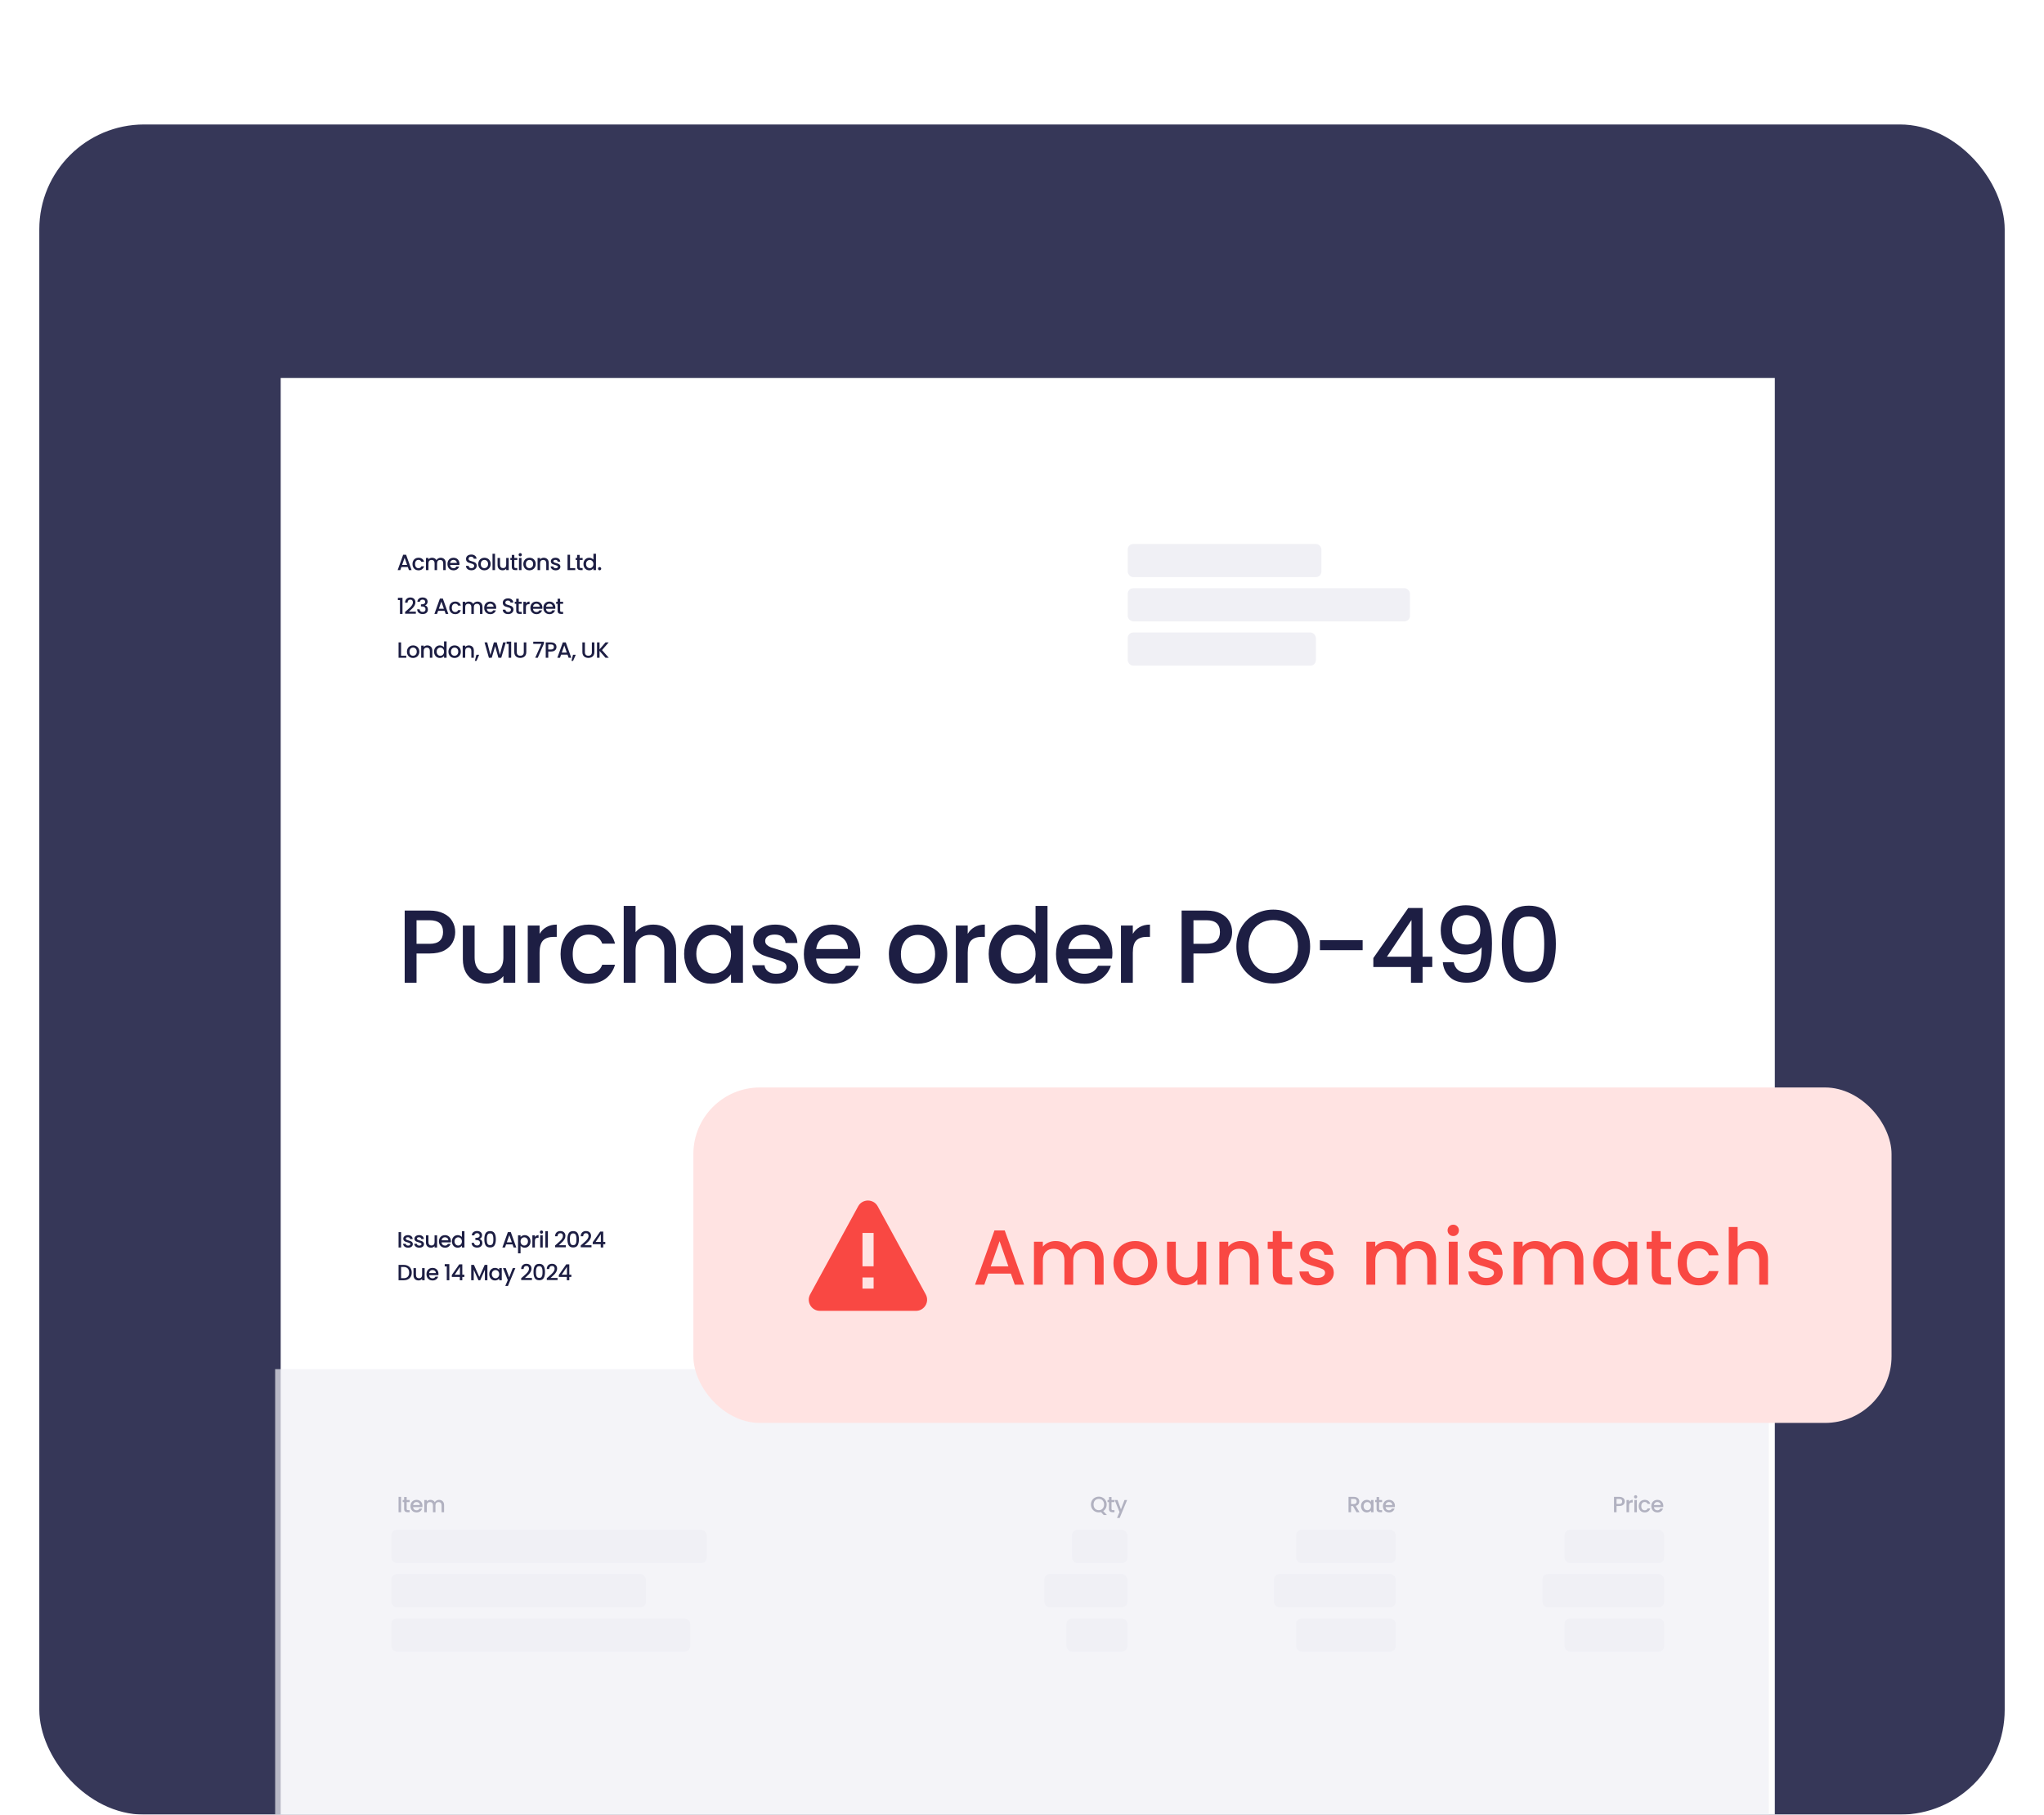 <svg width="312" height="277" viewBox="0 0 312 277" fill="none" xmlns="http://www.w3.org/2000/svg">
<g filter="url(#filter0_ddd_735_246681)">
<g clip-path="url(#clip0_735_246681)">
<rect x="6" y="2" width="300" height="258" rx="16" fill="#363758"/>
<g filter="url(#filter1_d_735_246681)">
<rect width="228.067" height="308.312" transform="translate(42 39)" fill="white"/>
<path d="M61.407 67.861H60.424L60.255 68.341H59.853L60.694 65.989H61.141L61.982 68.341H61.576L61.407 67.861ZM61.299 67.547L60.917 66.455L60.532 67.547H61.299ZM62.118 67.408C62.118 67.217 62.156 67.049 62.233 66.905C62.312 66.758 62.42 66.646 62.557 66.567C62.694 66.488 62.852 66.449 63.03 66.449C63.255 66.449 63.441 66.503 63.588 66.611C63.736 66.717 63.837 66.869 63.888 67.067H63.473C63.439 66.975 63.385 66.903 63.31 66.851C63.236 66.799 63.143 66.773 63.03 66.773C62.872 66.773 62.746 66.829 62.652 66.942C62.559 67.052 62.513 67.208 62.513 67.408C62.513 67.609 62.559 67.765 62.652 67.878C62.746 67.99 62.872 68.047 63.03 68.047C63.253 68.047 63.401 67.949 63.473 67.753H63.888C63.834 67.942 63.733 68.093 63.584 68.206C63.435 68.316 63.251 68.371 63.03 68.371C62.852 68.371 62.694 68.332 62.557 68.253C62.42 68.172 62.312 68.059 62.233 67.915C62.156 67.769 62.118 67.6 62.118 67.408ZM66.424 66.449C66.571 66.449 66.701 66.479 66.816 66.54C66.933 66.601 67.025 66.691 67.09 66.81C67.158 66.93 67.191 67.074 67.191 67.243V68.341H66.81V67.3C66.81 67.133 66.768 67.006 66.685 66.918C66.601 66.828 66.487 66.783 66.343 66.783C66.199 66.783 66.084 66.828 65.999 66.918C65.915 67.006 65.874 67.133 65.874 67.3V68.341H65.492V67.3C65.492 67.133 65.45 67.006 65.367 66.918C65.284 66.828 65.17 66.783 65.026 66.783C64.882 66.783 64.767 66.828 64.681 66.918C64.598 67.006 64.556 67.133 64.556 67.3V68.341H64.171V66.479H64.556V66.692C64.619 66.615 64.699 66.556 64.796 66.513C64.893 66.47 64.996 66.449 65.107 66.449C65.255 66.449 65.388 66.48 65.505 66.543C65.623 66.606 65.713 66.698 65.776 66.817C65.832 66.704 65.92 66.615 66.039 66.55C66.159 66.482 66.287 66.449 66.424 66.449ZM69.287 67.364C69.287 67.434 69.282 67.497 69.273 67.553H67.85C67.862 67.702 67.917 67.822 68.016 67.912C68.115 68.002 68.237 68.047 68.381 68.047C68.588 68.047 68.735 67.96 68.82 67.787H69.236C69.18 67.958 69.077 68.099 68.928 68.209C68.782 68.317 68.599 68.371 68.381 68.371C68.203 68.371 68.043 68.332 67.901 68.253C67.761 68.172 67.651 68.059 67.57 67.915C67.491 67.769 67.452 67.6 67.452 67.408C67.452 67.217 67.49 67.049 67.567 66.905C67.645 66.758 67.755 66.646 67.894 66.567C68.036 66.488 68.198 66.449 68.381 66.449C68.557 66.449 68.713 66.487 68.851 66.564C68.988 66.64 69.095 66.748 69.172 66.888C69.248 67.025 69.287 67.184 69.287 67.364ZM68.884 67.243C68.882 67.101 68.832 66.987 68.732 66.901C68.633 66.816 68.51 66.773 68.364 66.773C68.231 66.773 68.117 66.816 68.023 66.901C67.928 66.985 67.872 67.099 67.854 67.243H68.884ZM71.114 68.364C70.957 68.364 70.815 68.337 70.689 68.283C70.562 68.227 70.463 68.148 70.391 68.047C70.319 67.945 70.283 67.827 70.283 67.692H70.695C70.704 67.793 70.744 67.877 70.814 67.942C70.886 68.007 70.986 68.04 71.114 68.04C71.247 68.04 71.351 68.008 71.425 67.945C71.499 67.88 71.537 67.797 71.537 67.695C71.537 67.617 71.513 67.552 71.466 67.503C71.421 67.453 71.363 67.415 71.293 67.388C71.226 67.361 71.131 67.332 71.01 67.3C70.856 67.26 70.731 67.219 70.634 67.178C70.54 67.136 70.459 67.07 70.391 66.983C70.324 66.895 70.29 66.778 70.29 66.631C70.29 66.496 70.324 66.378 70.391 66.276C70.459 66.175 70.553 66.097 70.675 66.043C70.797 65.989 70.937 65.962 71.097 65.962C71.325 65.962 71.511 66.019 71.655 66.134C71.801 66.247 71.882 66.402 71.898 66.601H71.472C71.466 66.515 71.425 66.442 71.351 66.381C71.276 66.32 71.178 66.29 71.057 66.29C70.946 66.29 70.856 66.318 70.787 66.374C70.717 66.431 70.682 66.512 70.682 66.618C70.682 66.69 70.703 66.749 70.746 66.797C70.791 66.842 70.847 66.878 70.915 66.905C70.982 66.932 71.075 66.961 71.192 66.993C71.347 67.035 71.474 67.078 71.57 67.121C71.669 67.164 71.753 67.23 71.82 67.32C71.89 67.408 71.925 67.526 71.925 67.675C71.925 67.794 71.892 67.907 71.827 68.013C71.764 68.119 71.671 68.204 71.547 68.27C71.425 68.333 71.281 68.364 71.114 68.364ZM73.086 68.371C72.91 68.371 72.751 68.332 72.609 68.253C72.468 68.172 72.356 68.059 72.275 67.915C72.194 67.769 72.153 67.6 72.153 67.408C72.153 67.219 72.195 67.051 72.278 66.905C72.362 66.758 72.475 66.646 72.62 66.567C72.764 66.488 72.925 66.449 73.103 66.449C73.281 66.449 73.442 66.488 73.586 66.567C73.73 66.646 73.844 66.758 73.927 66.905C74.01 67.051 74.052 67.219 74.052 67.408C74.052 67.597 74.009 67.765 73.924 67.912C73.838 68.058 73.721 68.172 73.572 68.253C73.426 68.332 73.264 68.371 73.086 68.371ZM73.086 68.037C73.185 68.037 73.277 68.013 73.363 67.966C73.451 67.918 73.522 67.847 73.576 67.753C73.63 67.658 73.657 67.543 73.657 67.408C73.657 67.273 73.631 67.159 73.579 67.067C73.527 66.972 73.459 66.901 73.373 66.854C73.287 66.807 73.195 66.783 73.096 66.783C72.997 66.783 72.904 66.807 72.819 66.854C72.736 66.901 72.669 66.972 72.62 67.067C72.57 67.159 72.545 67.273 72.545 67.408C72.545 67.609 72.596 67.764 72.697 67.874C72.801 67.983 72.93 68.037 73.086 68.037ZM74.717 65.84V68.341H74.332V65.84H74.717ZM76.807 66.479V68.341H76.422V68.121C76.361 68.198 76.281 68.258 76.182 68.304C76.085 68.346 75.981 68.368 75.871 68.368C75.725 68.368 75.593 68.337 75.476 68.276C75.361 68.216 75.27 68.126 75.202 68.006C75.137 67.887 75.104 67.743 75.104 67.574V66.479H75.486V67.516C75.486 67.683 75.528 67.811 75.611 67.901C75.694 67.989 75.808 68.033 75.952 68.033C76.096 68.033 76.21 67.989 76.293 67.901C76.379 67.811 76.422 67.683 76.422 67.516V66.479H76.807ZM77.663 66.793V67.824C77.663 67.894 77.679 67.944 77.711 67.976C77.744 68.005 77.801 68.02 77.879 68.02H78.116V68.341H77.812C77.638 68.341 77.506 68.3 77.413 68.219C77.321 68.138 77.275 68.006 77.275 67.824V66.793H77.055V66.479H77.275V66.016H77.663V66.479H78.116V66.793H77.663ZM78.566 66.232C78.496 66.232 78.437 66.209 78.39 66.161C78.343 66.114 78.319 66.056 78.319 65.986C78.319 65.916 78.343 65.857 78.39 65.81C78.437 65.763 78.496 65.739 78.566 65.739C78.633 65.739 78.691 65.763 78.738 65.81C78.785 65.857 78.809 65.916 78.809 65.986C78.809 66.056 78.785 66.114 78.738 66.161C78.691 66.209 78.633 66.232 78.566 66.232ZM78.755 66.479V68.341H78.37V66.479H78.755ZM79.967 68.371C79.791 68.371 79.632 68.332 79.49 68.253C79.348 68.172 79.237 68.059 79.156 67.915C79.075 67.769 79.034 67.6 79.034 67.408C79.034 67.219 79.076 67.051 79.159 66.905C79.243 66.758 79.356 66.646 79.5 66.567C79.645 66.488 79.806 66.449 79.984 66.449C80.162 66.449 80.323 66.488 80.467 66.567C80.611 66.646 80.725 66.758 80.808 66.905C80.891 67.051 80.933 67.219 80.933 67.408C80.933 67.597 80.89 67.765 80.805 67.912C80.719 68.058 80.602 68.172 80.453 68.253C80.307 68.332 80.145 68.371 79.967 68.371ZM79.967 68.037C80.066 68.037 80.158 68.013 80.244 67.966C80.332 67.918 80.403 67.847 80.457 67.753C80.511 67.658 80.538 67.543 80.538 67.408C80.538 67.273 80.512 67.159 80.46 67.067C80.408 66.972 80.34 66.901 80.254 66.854C80.168 66.807 80.076 66.783 79.977 66.783C79.878 66.783 79.785 66.807 79.7 66.854C79.616 66.901 79.55 66.972 79.5 67.067C79.451 67.159 79.426 67.273 79.426 67.408C79.426 67.609 79.477 67.764 79.578 67.874C79.682 67.983 79.811 68.037 79.967 68.037ZM82.152 66.449C82.298 66.449 82.429 66.479 82.544 66.54C82.661 66.601 82.752 66.691 82.817 66.81C82.883 66.93 82.915 67.074 82.915 67.243V68.341H82.534V67.3C82.534 67.133 82.492 67.006 82.409 66.918C82.325 66.828 82.211 66.783 82.067 66.783C81.923 66.783 81.808 66.828 81.723 66.918C81.639 67.006 81.598 67.133 81.598 67.3V68.341H81.212V66.479H81.598V66.692C81.661 66.615 81.741 66.556 81.838 66.513C81.937 66.47 82.041 66.449 82.152 66.449ZM83.981 68.371C83.835 68.371 83.703 68.345 83.586 68.293C83.471 68.239 83.38 68.167 83.312 68.077C83.245 67.985 83.208 67.882 83.204 67.77H83.603C83.609 67.849 83.647 67.915 83.714 67.969C83.784 68.021 83.871 68.047 83.974 68.047C84.082 68.047 84.166 68.026 84.224 67.986C84.285 67.943 84.316 67.889 84.316 67.824C84.316 67.754 84.282 67.702 84.214 67.668C84.149 67.635 84.044 67.597 83.9 67.557C83.76 67.519 83.647 67.481 83.559 67.445C83.471 67.409 83.394 67.354 83.329 67.28C83.266 67.206 83.234 67.108 83.234 66.986C83.234 66.887 83.264 66.797 83.322 66.716C83.381 66.632 83.464 66.567 83.572 66.52C83.683 66.472 83.809 66.449 83.951 66.449C84.162 66.449 84.332 66.503 84.461 66.611C84.591 66.717 84.661 66.862 84.67 67.047H84.285C84.278 66.963 84.245 66.897 84.184 66.847C84.123 66.798 84.041 66.773 83.937 66.773C83.836 66.773 83.758 66.792 83.704 66.83C83.65 66.869 83.623 66.919 83.623 66.983C83.623 67.032 83.641 67.074 83.677 67.108C83.713 67.141 83.757 67.168 83.809 67.189C83.861 67.207 83.937 67.23 84.038 67.26C84.174 67.296 84.284 67.333 84.37 67.371C84.457 67.407 84.533 67.461 84.596 67.533C84.659 67.605 84.692 67.701 84.694 67.82C84.694 67.926 84.665 68.021 84.606 68.104C84.548 68.188 84.464 68.253 84.356 68.3C84.25 68.347 84.125 68.371 83.981 68.371ZM86.17 68.03H86.964V68.341H85.785V65.993H86.17V68.03ZM87.634 66.793V67.824C87.634 67.894 87.65 67.944 87.682 67.976C87.716 68.005 87.772 68.02 87.851 68.02H88.087V68.341H87.783C87.61 68.341 87.477 68.3 87.384 68.219C87.292 68.138 87.246 68.006 87.246 67.824V66.793H87.026V66.479H87.246V66.016H87.634V66.479H88.087V66.793H87.634ZM88.213 67.401C88.213 67.215 88.251 67.049 88.327 66.905C88.406 66.761 88.512 66.649 88.645 66.57C88.78 66.489 88.93 66.449 89.094 66.449C89.216 66.449 89.335 66.476 89.453 66.53C89.572 66.582 89.666 66.651 89.736 66.739V65.84H90.125V68.341H89.736V68.06C89.673 68.15 89.585 68.225 89.473 68.283C89.362 68.342 89.235 68.371 89.091 68.371C88.929 68.371 88.78 68.331 88.645 68.249C88.512 68.166 88.406 68.051 88.327 67.905C88.251 67.756 88.213 67.588 88.213 67.401ZM89.736 67.408C89.736 67.28 89.709 67.168 89.655 67.074C89.603 66.979 89.535 66.907 89.449 66.858C89.364 66.808 89.271 66.783 89.172 66.783C89.073 66.783 88.981 66.808 88.895 66.858C88.809 66.905 88.74 66.976 88.686 67.07C88.634 67.163 88.608 67.273 88.608 67.401C88.608 67.53 88.634 67.642 88.686 67.739C88.74 67.836 88.809 67.91 88.895 67.962C88.983 68.012 89.075 68.037 89.172 68.037C89.271 68.037 89.364 68.012 89.449 67.962C89.535 67.913 89.603 67.841 89.655 67.746C89.709 67.649 89.736 67.537 89.736 67.408ZM90.685 68.364C90.615 68.364 90.556 68.341 90.509 68.293C90.462 68.246 90.438 68.188 90.438 68.118C90.438 68.048 90.462 67.989 90.509 67.942C90.556 67.895 90.615 67.871 90.685 67.871C90.752 67.871 90.81 67.895 90.857 67.942C90.904 67.989 90.928 68.048 90.928 68.118C90.928 68.188 90.904 68.246 90.857 68.293C90.81 68.341 90.752 68.364 90.685 68.364Z" fill="#1D1E43"/>
<path d="M59.89 72.918V72.567H60.593V75.03H60.205V72.918H59.89ZM61.234 74.506C61.45 74.319 61.62 74.166 61.744 74.047C61.87 73.925 61.975 73.799 62.058 73.668C62.142 73.538 62.183 73.407 62.183 73.276C62.183 73.141 62.151 73.035 62.085 72.959C62.022 72.882 61.922 72.844 61.785 72.844C61.652 72.844 61.548 72.887 61.474 72.972C61.402 73.056 61.363 73.168 61.359 73.31H60.987C60.994 73.053 61.07 72.858 61.217 72.722C61.365 72.585 61.554 72.516 61.781 72.516C62.027 72.516 62.218 72.584 62.355 72.719C62.495 72.854 62.565 73.034 62.565 73.26C62.565 73.422 62.523 73.578 62.44 73.729C62.359 73.878 62.261 74.012 62.146 74.131C62.033 74.249 61.889 74.385 61.714 74.54L61.562 74.675H62.633V74.996H60.99V74.716L61.234 74.506ZM62.863 73.175C62.876 72.966 62.956 72.802 63.103 72.685C63.251 72.568 63.441 72.51 63.67 72.51C63.828 72.51 63.964 72.538 64.079 72.594C64.194 72.65 64.281 72.727 64.339 72.824C64.398 72.921 64.427 73.03 64.427 73.151C64.427 73.291 64.39 73.411 64.316 73.51C64.241 73.609 64.152 73.675 64.049 73.709V73.722C64.182 73.763 64.285 73.837 64.36 73.945C64.434 74.051 64.471 74.188 64.471 74.354C64.471 74.487 64.441 74.606 64.38 74.709C64.319 74.813 64.229 74.895 64.11 74.956C63.99 75.014 63.847 75.044 63.681 75.044C63.437 75.044 63.237 74.982 63.079 74.858C62.924 74.732 62.84 74.551 62.829 74.317H63.201C63.21 74.437 63.256 74.535 63.339 74.611C63.423 74.686 63.535 74.723 63.677 74.723C63.815 74.723 63.92 74.686 63.995 74.611C64.069 74.535 64.106 74.437 64.106 74.317C64.106 74.159 64.055 74.048 63.954 73.983C63.855 73.915 63.702 73.881 63.495 73.881H63.407V73.564H63.498C63.681 73.561 63.819 73.531 63.914 73.472C64.01 73.414 64.059 73.322 64.059 73.195C64.059 73.087 64.024 73.002 63.954 72.939C63.884 72.873 63.785 72.841 63.657 72.841C63.531 72.841 63.433 72.873 63.363 72.939C63.293 73.002 63.251 73.081 63.238 73.175H62.863ZM67.017 74.55H66.034L65.865 75.03H65.463L66.304 72.678H66.75L67.591 75.03H67.186L67.017 74.55ZM66.909 74.236L66.527 73.145L66.142 74.236H66.909ZM67.728 74.098C67.728 73.906 67.766 73.738 67.842 73.594C67.921 73.448 68.029 73.335 68.167 73.256C68.304 73.177 68.462 73.138 68.64 73.138C68.865 73.138 69.051 73.192 69.197 73.3C69.346 73.406 69.446 73.558 69.498 73.756H69.082C69.049 73.664 68.995 73.592 68.92 73.54C68.846 73.488 68.752 73.462 68.64 73.462C68.482 73.462 68.356 73.519 68.261 73.631C68.169 73.742 68.123 73.897 68.123 74.098C68.123 74.298 68.169 74.455 68.261 74.567C68.356 74.68 68.482 74.736 68.64 74.736C68.863 74.736 69.01 74.638 69.082 74.442H69.498C69.444 74.631 69.343 74.782 69.194 74.895C69.045 75.005 68.861 75.061 68.64 75.061C68.462 75.061 68.304 75.021 68.167 74.942C68.029 74.861 67.921 74.749 67.842 74.604C67.766 74.458 67.728 74.289 67.728 74.098ZM72.034 73.138C72.18 73.138 72.311 73.168 72.426 73.229C72.543 73.29 72.634 73.38 72.7 73.499C72.767 73.619 72.801 73.763 72.801 73.932V75.03H72.419V73.989C72.419 73.823 72.378 73.695 72.294 73.608C72.211 73.517 72.097 73.472 71.953 73.472C71.809 73.472 71.694 73.517 71.608 73.608C71.525 73.695 71.483 73.823 71.483 73.989V75.03H71.102V73.989C71.102 73.823 71.06 73.695 70.977 73.608C70.893 73.517 70.779 73.472 70.635 73.472C70.491 73.472 70.376 73.517 70.291 73.608C70.207 73.695 70.166 73.823 70.166 73.989V75.03H69.781V73.168H70.166V73.381C70.229 73.305 70.309 73.245 70.406 73.202C70.502 73.159 70.606 73.138 70.716 73.138C70.865 73.138 70.998 73.169 71.115 73.233C71.232 73.296 71.322 73.387 71.385 73.506C71.442 73.394 71.529 73.305 71.649 73.239C71.768 73.172 71.897 73.138 72.034 73.138ZM74.896 74.054C74.896 74.124 74.892 74.186 74.883 74.243H73.46C73.471 74.391 73.527 74.511 73.626 74.601C73.725 74.691 73.847 74.736 73.991 74.736C74.198 74.736 74.344 74.649 74.43 74.476H74.846C74.789 74.647 74.687 74.788 74.538 74.898C74.392 75.007 74.209 75.061 73.991 75.061C73.813 75.061 73.653 75.021 73.511 74.942C73.371 74.861 73.261 74.749 73.18 74.604C73.101 74.458 73.061 74.289 73.061 74.098C73.061 73.906 73.1 73.738 73.176 73.594C73.255 73.448 73.364 73.335 73.504 73.256C73.646 73.177 73.808 73.138 73.991 73.138C74.166 73.138 74.323 73.176 74.46 73.253C74.598 73.329 74.705 73.438 74.781 73.577C74.858 73.715 74.896 73.873 74.896 74.054ZM74.494 73.932C74.492 73.79 74.441 73.676 74.342 73.591C74.243 73.505 74.12 73.462 73.974 73.462C73.841 73.462 73.727 73.505 73.632 73.591C73.538 73.674 73.482 73.788 73.463 73.932H74.494ZM76.724 75.054C76.566 75.054 76.424 75.027 76.298 74.973C76.172 74.916 76.073 74.838 76.001 74.736C75.929 74.635 75.893 74.516 75.893 74.381H76.305C76.314 74.483 76.353 74.566 76.423 74.631C76.495 74.697 76.596 74.729 76.724 74.729C76.857 74.729 76.96 74.698 77.035 74.635C77.109 74.57 77.146 74.486 77.146 74.385C77.146 74.306 77.123 74.242 77.075 74.192C77.03 74.143 76.973 74.104 76.903 74.077C76.835 74.05 76.741 74.021 76.619 73.989C76.466 73.949 76.341 73.908 76.244 73.868C76.15 73.825 76.068 73.76 76.001 73.672C75.933 73.584 75.9 73.467 75.9 73.32C75.9 73.185 75.933 73.067 76.001 72.966C76.068 72.864 76.163 72.787 76.285 72.733C76.406 72.678 76.547 72.651 76.707 72.651C76.934 72.651 77.12 72.709 77.264 72.824C77.411 72.936 77.492 73.092 77.508 73.29H77.082C77.075 73.204 77.035 73.131 76.96 73.07C76.886 73.01 76.788 72.979 76.666 72.979C76.556 72.979 76.466 73.007 76.396 73.064C76.326 73.12 76.291 73.201 76.291 73.307C76.291 73.379 76.313 73.439 76.356 73.486C76.401 73.531 76.457 73.567 76.525 73.594C76.592 73.621 76.684 73.65 76.802 73.682C76.957 73.725 77.083 73.768 77.18 73.81C77.279 73.853 77.362 73.92 77.43 74.01C77.5 74.098 77.535 74.216 77.535 74.365C77.535 74.484 77.502 74.597 77.437 74.702C77.374 74.808 77.28 74.894 77.156 74.959C77.035 75.022 76.891 75.054 76.724 75.054ZM78.337 73.483V74.513C78.337 74.583 78.353 74.634 78.385 74.665C78.418 74.695 78.475 74.709 78.553 74.709H78.79V75.03H78.486C78.312 75.03 78.18 74.99 78.087 74.909C77.995 74.827 77.949 74.696 77.949 74.513V73.483H77.729V73.168H77.949V72.706H78.337V73.168H78.79V73.483H78.337ZM79.429 73.439C79.485 73.344 79.559 73.271 79.652 73.219C79.746 73.165 79.858 73.138 79.986 73.138V73.537H79.888C79.737 73.537 79.623 73.575 79.544 73.652C79.467 73.728 79.429 73.861 79.429 74.05V75.03H79.044V73.168H79.429V73.439ZM81.945 74.054C81.945 74.124 81.941 74.186 81.932 74.243H80.509C80.521 74.391 80.576 74.511 80.675 74.601C80.774 74.691 80.896 74.736 81.04 74.736C81.247 74.736 81.394 74.649 81.479 74.476H81.895C81.838 74.647 81.736 74.788 81.587 74.898C81.441 75.007 81.258 75.061 81.04 75.061C80.862 75.061 80.702 75.021 80.56 74.942C80.42 74.861 80.31 74.749 80.229 74.604C80.15 74.458 80.111 74.289 80.111 74.098C80.111 73.906 80.149 73.738 80.226 73.594C80.304 73.448 80.414 73.335 80.553 73.256C80.695 73.177 80.857 73.138 81.04 73.138C81.216 73.138 81.372 73.176 81.51 73.253C81.647 73.329 81.754 73.438 81.831 73.577C81.907 73.715 81.945 73.873 81.945 74.054ZM81.543 73.932C81.541 73.79 81.49 73.676 81.391 73.591C81.292 73.505 81.169 73.462 81.023 73.462C80.89 73.462 80.776 73.505 80.682 73.591C80.587 73.674 80.531 73.788 80.513 73.932H81.543ZM83.929 74.054C83.929 74.124 83.925 74.186 83.916 74.243H82.493C82.505 74.391 82.56 74.511 82.659 74.601C82.758 74.691 82.88 74.736 83.024 74.736C83.231 74.736 83.377 74.649 83.463 74.476H83.879C83.822 74.647 83.72 74.788 83.571 74.898C83.425 75.007 83.242 75.061 83.024 75.061C82.846 75.061 82.686 75.021 82.544 74.942C82.404 74.861 82.294 74.749 82.213 74.604C82.134 74.458 82.095 74.289 82.095 74.098C82.095 73.906 82.133 73.738 82.21 73.594C82.288 73.448 82.398 73.335 82.537 73.256C82.679 73.177 82.841 73.138 83.024 73.138C83.2 73.138 83.356 73.176 83.493 73.253C83.631 73.329 83.738 73.438 83.814 73.577C83.891 73.715 83.929 73.873 83.929 74.054ZM83.527 73.932C83.525 73.79 83.474 73.676 83.375 73.591C83.276 73.505 83.153 73.462 83.007 73.462C82.874 73.462 82.76 73.505 82.666 73.591C82.571 73.674 82.515 73.788 82.497 73.932H83.527ZM84.656 73.483V74.513C84.656 74.583 84.672 74.634 84.704 74.665C84.737 74.695 84.794 74.709 84.873 74.709H85.109V75.03H84.805C84.632 75.03 84.499 74.99 84.406 74.909C84.314 74.827 84.268 74.696 84.268 74.513V73.483H84.048V73.168H84.268V72.706H84.656V73.168H85.109V73.483H84.656Z" fill="#1D1E43"/>
<path d="M60.377 81.409H61.171V81.719H59.992V79.371H60.377V81.409ZM62.199 81.75C62.023 81.75 61.865 81.71 61.723 81.632C61.581 81.551 61.469 81.438 61.388 81.294C61.307 81.147 61.267 80.978 61.267 80.787C61.267 80.598 61.308 80.43 61.392 80.284C61.475 80.137 61.589 80.025 61.733 79.946C61.877 79.867 62.038 79.827 62.216 79.827C62.394 79.827 62.555 79.867 62.699 79.946C62.843 80.025 62.957 80.137 63.041 80.284C63.124 80.43 63.166 80.598 63.166 80.787C63.166 80.976 63.123 81.144 63.037 81.29C62.952 81.437 62.834 81.551 62.686 81.632C62.539 81.71 62.377 81.75 62.199 81.75ZM62.199 81.415C62.298 81.415 62.391 81.392 62.476 81.344C62.564 81.297 62.635 81.226 62.689 81.132C62.743 81.037 62.77 80.922 62.77 80.787C62.77 80.652 62.744 80.538 62.693 80.446C62.641 80.351 62.572 80.28 62.486 80.233C62.401 80.186 62.308 80.162 62.209 80.162C62.11 80.162 62.018 80.186 61.932 80.233C61.849 80.28 61.782 80.351 61.733 80.446C61.683 80.538 61.659 80.652 61.659 80.787C61.659 80.987 61.709 81.143 61.811 81.253C61.914 81.361 62.044 81.415 62.199 81.415ZM64.384 79.827C64.531 79.827 64.661 79.858 64.776 79.919C64.893 79.979 64.984 80.07 65.05 80.189C65.115 80.308 65.148 80.453 65.148 80.621V81.719H64.766V80.679C64.766 80.512 64.724 80.385 64.641 80.297C64.558 80.207 64.444 80.162 64.3 80.162C64.156 80.162 64.041 80.207 63.955 80.297C63.872 80.385 63.83 80.512 63.83 80.679V81.719H63.445V79.858H63.83V80.071C63.893 79.994 63.973 79.934 64.07 79.892C64.169 79.849 64.274 79.827 64.384 79.827ZM65.409 80.78C65.409 80.593 65.448 80.428 65.524 80.284C65.603 80.139 65.709 80.028 65.842 79.949C65.977 79.868 66.127 79.827 66.291 79.827C66.413 79.827 66.532 79.854 66.649 79.909C66.769 79.96 66.863 80.03 66.933 80.118V79.219H67.322V81.719H66.933V81.439C66.87 81.529 66.782 81.603 66.67 81.662C66.559 81.721 66.432 81.75 66.288 81.75C66.126 81.75 65.977 81.709 65.842 81.628C65.709 81.545 65.603 81.43 65.524 81.284C65.448 81.135 65.409 80.967 65.409 80.78ZM66.933 80.787C66.933 80.659 66.906 80.547 66.852 80.453C66.8 80.358 66.732 80.286 66.646 80.236C66.56 80.187 66.468 80.162 66.369 80.162C66.27 80.162 66.177 80.187 66.092 80.236C66.006 80.284 65.936 80.355 65.882 80.449C65.831 80.541 65.805 80.652 65.805 80.78C65.805 80.909 65.831 81.021 65.882 81.118C65.936 81.215 66.006 81.289 66.092 81.341C66.18 81.391 66.272 81.415 66.369 81.415C66.468 81.415 66.56 81.391 66.646 81.341C66.732 81.291 66.8 81.219 66.852 81.125C66.906 81.028 66.933 80.915 66.933 80.787ZM68.534 81.75C68.358 81.75 68.199 81.71 68.057 81.632C67.915 81.551 67.804 81.438 67.723 81.294C67.642 81.147 67.601 80.978 67.601 80.787C67.601 80.598 67.643 80.43 67.726 80.284C67.81 80.137 67.923 80.025 68.067 79.946C68.212 79.867 68.373 79.827 68.551 79.827C68.729 79.827 68.89 79.867 69.034 79.946C69.178 80.025 69.292 80.137 69.375 80.284C69.459 80.43 69.5 80.598 69.5 80.787C69.5 80.976 69.457 81.144 69.372 81.29C69.286 81.437 69.169 81.551 69.02 81.632C68.874 81.71 68.712 81.75 68.534 81.75ZM68.534 81.415C68.633 81.415 68.725 81.392 68.811 81.344C68.899 81.297 68.97 81.226 69.024 81.132C69.078 81.037 69.105 80.922 69.105 80.787C69.105 80.652 69.079 80.538 69.027 80.446C68.975 80.351 68.907 80.28 68.821 80.233C68.735 80.186 68.643 80.162 68.544 80.162C68.445 80.162 68.353 80.186 68.267 80.233C68.183 80.28 68.117 80.351 68.067 80.446C68.018 80.538 67.993 80.652 67.993 80.787C67.993 80.987 68.044 81.143 68.145 81.253C68.249 81.361 68.378 81.415 68.534 81.415ZM70.719 79.827C70.865 79.827 70.996 79.858 71.111 79.919C71.228 79.979 71.319 80.07 71.385 80.189C71.45 80.308 71.482 80.453 71.482 80.621V81.719H71.101V80.679C71.101 80.512 71.059 80.385 70.976 80.297C70.892 80.207 70.778 80.162 70.634 80.162C70.49 80.162 70.375 80.207 70.29 80.297C70.206 80.385 70.165 80.512 70.165 80.679V81.719H69.779V79.858H70.165V80.071C70.228 79.994 70.308 79.934 70.405 79.892C70.504 79.849 70.609 79.827 70.719 79.827ZM72.295 81.257L71.886 82.189H71.636L71.876 81.257H72.295ZM76.364 79.371L75.668 81.719H75.232L74.739 79.942L74.215 81.719L73.783 81.723L73.117 79.371H73.526L74.012 81.284L74.54 79.371H74.972L75.462 81.273L75.952 79.371H76.364ZM76.479 79.608V79.256H77.182V81.719H76.793V79.608H76.479ZM78.042 79.371V80.868C78.042 81.046 78.088 81.18 78.181 81.27C78.275 81.36 78.406 81.405 78.573 81.405C78.742 81.405 78.872 81.36 78.965 81.27C79.059 81.18 79.106 81.046 79.106 80.868V79.371H79.492V80.861C79.492 81.053 79.45 81.215 79.367 81.348C79.283 81.481 79.172 81.58 79.032 81.645C78.892 81.71 78.738 81.743 78.569 81.743C78.4 81.743 78.246 81.71 78.106 81.645C77.969 81.58 77.86 81.481 77.778 81.348C77.697 81.215 77.657 81.053 77.657 80.861V79.371H78.042ZM82.178 79.554L81.239 81.719H80.85L81.8 79.594H80.55V79.266H82.178V79.554ZM84.099 80.071C84.099 80.19 84.071 80.303 84.015 80.409C83.959 80.514 83.868 80.601 83.745 80.669C83.621 80.734 83.462 80.767 83.268 80.767H82.843V81.719H82.457V79.371H83.268C83.448 79.371 83.6 79.403 83.724 79.466C83.85 79.527 83.944 79.61 84.005 79.716C84.068 79.822 84.099 79.94 84.099 80.071ZM83.268 80.453C83.415 80.453 83.524 80.42 83.596 80.355C83.668 80.287 83.704 80.192 83.704 80.071C83.704 79.814 83.559 79.686 83.268 79.686H82.843V80.453H83.268ZM85.781 81.24H84.798L84.629 81.719H84.227L85.068 79.368H85.514L86.356 81.719H85.95L85.781 81.24ZM85.673 80.925L85.291 79.834L84.906 80.925H85.673ZM87.042 81.257L86.633 82.189H86.383L86.623 81.257H87.042ZM88.436 79.371V80.868C88.436 81.046 88.482 81.18 88.574 81.27C88.669 81.36 88.799 81.405 88.966 81.405C89.135 81.405 89.266 81.36 89.358 81.27C89.453 81.18 89.5 81.046 89.5 80.868V79.371H89.885V80.861C89.885 81.053 89.843 81.215 89.76 81.348C89.677 81.481 89.565 81.58 89.426 81.645C89.286 81.71 89.132 81.743 88.963 81.743C88.794 81.743 88.639 81.71 88.5 81.645C88.362 81.58 88.253 81.481 88.172 81.348C88.091 81.215 88.05 81.053 88.05 80.861V79.371H88.436ZM91.579 81.719L90.67 80.669V81.719H90.285V79.371H90.67V80.442L91.583 79.371H92.066L91.045 80.547L92.083 81.719H91.579Z" fill="#1D1E43"/>
<rect x="171.295" y="64.341" width="29.564" height="5.068" rx="0.845" fill="#F0F0F5"/>
<rect x="171.295" y="71.098" width="43.079" height="5.068" rx="0.845" fill="#F0F0F5"/>
<rect x="171.295" y="77.856" width="28.72" height="5.068" rx="0.845" fill="#F0F0F5"/>
<path d="M68.638 123.592C68.638 124.152 68.505 124.681 68.241 125.178C67.977 125.675 67.554 126.082 66.972 126.399C66.39 126.706 65.645 126.859 64.735 126.859H62.736V131.333H60.928V120.308H64.735C65.581 120.308 66.295 120.456 66.877 120.752C67.469 121.038 67.908 121.429 68.193 121.926C68.49 122.423 68.638 122.978 68.638 123.592ZM64.735 125.384C65.423 125.384 65.936 125.231 66.274 124.924C66.612 124.607 66.782 124.163 66.782 123.592C66.782 122.386 66.1 121.783 64.735 121.783H62.736V125.384H64.735ZM77.802 122.592V131.333H75.994V130.302C75.708 130.661 75.333 130.947 74.868 131.158C74.413 131.359 73.926 131.46 73.408 131.46C72.721 131.46 72.102 131.317 71.552 131.031C71.013 130.746 70.584 130.323 70.267 129.762C69.96 129.202 69.807 128.525 69.807 127.732V122.592H71.6V127.462C71.6 128.245 71.795 128.848 72.187 129.271C72.578 129.683 73.112 129.889 73.789 129.889C74.466 129.889 75 129.683 75.391 129.271C75.793 128.848 75.994 128.245 75.994 127.462V122.592H77.802ZM81.521 123.861C81.785 123.417 82.134 123.073 82.568 122.83C83.012 122.576 83.535 122.449 84.138 122.449V124.321H83.678C82.97 124.321 82.43 124.501 82.06 124.861C81.701 125.22 81.521 125.844 81.521 126.732V131.333H79.712V122.592H81.521V123.861ZM84.722 126.955C84.722 126.056 84.902 125.268 85.261 124.591C85.631 123.904 86.139 123.375 86.784 123.005C87.429 122.634 88.169 122.449 89.005 122.449C90.062 122.449 90.935 122.703 91.622 123.211C92.32 123.708 92.791 124.422 93.034 125.352H91.083C90.924 124.919 90.671 124.58 90.322 124.337C89.973 124.094 89.534 123.972 89.005 123.972C88.265 123.972 87.672 124.237 87.228 124.765C86.795 125.284 86.578 126.013 86.578 126.955C86.578 127.896 86.795 128.631 87.228 129.16C87.672 129.688 88.265 129.953 89.005 129.953C90.052 129.953 90.745 129.493 91.083 128.573H93.034C92.78 129.461 92.305 130.17 91.606 130.698C90.909 131.216 90.041 131.476 89.005 131.476C88.169 131.476 87.429 131.291 86.784 130.92C86.139 130.54 85.631 130.011 85.261 129.334C84.902 128.647 84.722 127.853 84.722 126.955ZM98.882 122.449C99.548 122.449 100.14 122.592 100.658 122.878C101.187 123.163 101.6 123.586 101.896 124.147C102.202 124.707 102.356 125.384 102.356 126.177V131.333H100.563V126.447C100.563 125.664 100.367 125.067 99.976 124.654C99.585 124.231 99.051 124.02 98.374 124.02C97.697 124.02 97.158 124.231 96.756 124.654C96.365 125.067 96.169 125.664 96.169 126.447V131.333H94.361V119.594H96.169V123.607C96.476 123.237 96.862 122.952 97.327 122.751C97.803 122.55 98.321 122.449 98.882 122.449ZM103.584 126.923C103.584 126.045 103.763 125.268 104.123 124.591C104.493 123.914 104.99 123.391 105.614 123.02C106.249 122.64 106.947 122.449 107.708 122.449C108.396 122.449 108.993 122.587 109.501 122.862C110.019 123.126 110.431 123.459 110.738 123.861V122.592H112.562V131.333H110.738V130.032C110.431 130.444 110.014 130.788 109.485 131.063C108.956 131.338 108.353 131.476 107.676 131.476C106.926 131.476 106.238 131.285 105.614 130.905C104.99 130.513 104.493 129.974 104.123 129.286C103.763 128.588 103.584 127.801 103.584 126.923ZM110.738 126.955C110.738 126.352 110.611 125.828 110.357 125.384C110.114 124.94 109.792 124.601 109.39 124.369C108.988 124.136 108.554 124.02 108.089 124.02C107.624 124.02 107.19 124.136 106.788 124.369C106.386 124.591 106.058 124.924 105.805 125.368C105.561 125.802 105.44 126.32 105.44 126.923C105.44 127.526 105.561 128.054 105.805 128.509C106.058 128.964 106.386 129.313 106.788 129.556C107.201 129.789 107.634 129.905 108.089 129.905C108.554 129.905 108.988 129.789 109.39 129.556C109.792 129.323 110.114 128.985 110.357 128.541C110.611 128.086 110.738 127.557 110.738 126.955ZM117.634 131.476C116.947 131.476 116.328 131.354 115.778 131.111C115.239 130.857 114.811 130.519 114.493 130.095C114.176 129.662 114.007 129.181 113.986 128.652H115.858C115.889 129.022 116.064 129.334 116.381 129.588C116.709 129.831 117.116 129.953 117.603 129.953C118.11 129.953 118.502 129.858 118.777 129.667C119.062 129.466 119.205 129.212 119.205 128.906C119.205 128.578 119.046 128.335 118.729 128.176C118.422 128.017 117.93 127.843 117.254 127.653C116.598 127.473 116.064 127.298 115.651 127.129C115.239 126.96 114.879 126.701 114.573 126.352C114.277 126.003 114.129 125.543 114.129 124.972C114.129 124.506 114.266 124.083 114.541 123.703C114.816 123.311 115.207 123.005 115.715 122.783C116.233 122.56 116.825 122.449 117.492 122.449C118.486 122.449 119.284 122.703 119.887 123.211C120.5 123.708 120.828 124.39 120.87 125.257H119.062C119.03 124.866 118.872 124.554 118.586 124.321C118.301 124.089 117.915 123.972 117.428 123.972C116.952 123.972 116.587 124.062 116.334 124.242C116.08 124.422 115.953 124.66 115.953 124.956C115.953 125.188 116.037 125.384 116.207 125.543C116.376 125.701 116.582 125.828 116.825 125.923C117.069 126.008 117.428 126.119 117.904 126.257C118.539 126.426 119.057 126.6 119.459 126.78C119.871 126.949 120.225 127.203 120.521 127.541C120.818 127.88 120.971 128.329 120.982 128.89C120.982 129.387 120.844 129.831 120.569 130.222C120.294 130.614 119.903 130.92 119.395 131.142C118.898 131.365 118.311 131.476 117.634 131.476ZM130.471 126.748C130.471 127.076 130.449 127.372 130.407 127.637H123.729C123.782 128.335 124.041 128.895 124.506 129.318C124.971 129.741 125.542 129.953 126.219 129.953C127.192 129.953 127.88 129.546 128.282 128.731H130.233C129.968 129.535 129.487 130.196 128.789 130.714C128.102 131.222 127.245 131.476 126.219 131.476C125.384 131.476 124.633 131.291 123.967 130.92C123.311 130.54 122.793 130.011 122.412 129.334C122.042 128.647 121.857 127.853 121.857 126.955C121.857 126.056 122.037 125.268 122.396 124.591C122.766 123.904 123.279 123.375 123.935 123.005C124.601 122.634 125.363 122.449 126.219 122.449C127.044 122.449 127.779 122.629 128.424 122.989C129.069 123.348 129.572 123.856 129.931 124.512C130.291 125.157 130.471 125.902 130.471 126.748ZM128.583 126.177C128.572 125.511 128.334 124.977 127.869 124.575C127.404 124.173 126.827 123.972 126.14 123.972C125.516 123.972 124.982 124.173 124.538 124.575C124.094 124.966 123.829 125.5 123.745 126.177H128.583ZM139.211 131.476C138.386 131.476 137.64 131.291 136.974 130.92C136.308 130.54 135.784 130.011 135.403 129.334C135.023 128.647 134.832 127.853 134.832 126.955C134.832 126.066 135.028 125.278 135.419 124.591C135.811 123.904 136.345 123.375 137.021 123.005C137.698 122.634 138.454 122.449 139.29 122.449C140.125 122.449 140.882 122.634 141.558 123.005C142.235 123.375 142.769 123.904 143.161 124.591C143.552 125.278 143.747 126.066 143.747 126.955C143.747 127.843 143.547 128.631 143.145 129.318C142.743 130.006 142.193 130.54 141.495 130.92C140.807 131.291 140.046 131.476 139.211 131.476ZM139.211 129.905C139.676 129.905 140.109 129.794 140.511 129.572C140.924 129.35 141.257 129.017 141.511 128.573C141.765 128.128 141.891 127.589 141.891 126.955C141.891 126.32 141.77 125.786 141.527 125.352C141.283 124.908 140.961 124.575 140.559 124.353C140.157 124.131 139.723 124.02 139.258 124.02C138.793 124.02 138.359 124.131 137.957 124.353C137.566 124.575 137.254 124.908 137.021 125.352C136.789 125.786 136.672 126.32 136.672 126.955C136.672 127.896 136.91 128.625 137.386 129.144C137.873 129.651 138.481 129.905 139.211 129.905ZM146.868 123.861C147.132 123.417 147.481 123.073 147.915 122.83C148.359 122.576 148.882 122.449 149.485 122.449V124.321H149.025C148.317 124.321 147.777 124.501 147.407 124.861C147.047 125.22 146.868 125.844 146.868 126.732V131.333H145.059V122.592H146.868V123.861ZM150.069 126.923C150.069 126.045 150.249 125.268 150.608 124.591C150.978 123.914 151.475 123.391 152.099 123.02C152.734 122.64 153.437 122.449 154.209 122.449C154.78 122.449 155.341 122.576 155.891 122.83C156.451 123.073 156.895 123.401 157.223 123.814V119.594H159.047V131.333H157.223V130.016C156.927 130.439 156.515 130.788 155.986 131.063C155.468 131.338 154.87 131.476 154.193 131.476C153.432 131.476 152.734 131.285 152.099 130.905C151.475 130.513 150.978 129.974 150.608 129.286C150.249 128.588 150.069 127.801 150.069 126.923ZM157.223 126.955C157.223 126.352 157.096 125.828 156.842 125.384C156.599 124.94 156.277 124.601 155.875 124.369C155.473 124.136 155.039 124.02 154.574 124.02C154.109 124.02 153.675 124.136 153.273 124.369C152.871 124.591 152.543 124.924 152.29 125.368C152.046 125.802 151.925 126.32 151.925 126.923C151.925 127.526 152.046 128.054 152.29 128.509C152.543 128.964 152.871 129.313 153.273 129.556C153.686 129.789 154.119 129.905 154.574 129.905C155.039 129.905 155.473 129.789 155.875 129.556C156.277 129.323 156.599 128.985 156.842 128.541C157.096 128.086 157.223 127.557 157.223 126.955ZM168.958 126.748C168.958 127.076 168.937 127.372 168.894 127.637H162.216C162.269 128.335 162.528 128.895 162.993 129.318C163.458 129.741 164.03 129.953 164.706 129.953C165.679 129.953 166.367 129.546 166.769 128.731H168.72C168.455 129.535 167.974 130.196 167.276 130.714C166.589 131.222 165.732 131.476 164.706 131.476C163.871 131.476 163.12 131.291 162.454 130.92C161.798 130.54 161.28 130.011 160.899 129.334C160.529 128.647 160.344 127.853 160.344 126.955C160.344 126.056 160.524 125.268 160.883 124.591C161.253 123.904 161.766 123.375 162.422 123.005C163.088 122.634 163.85 122.449 164.706 122.449C165.531 122.449 166.266 122.629 166.911 122.989C167.556 123.348 168.059 123.856 168.418 124.512C168.778 125.157 168.958 125.902 168.958 126.748ZM167.07 126.177C167.059 125.511 166.821 124.977 166.356 124.575C165.891 124.173 165.314 123.972 164.627 123.972C164.003 123.972 163.469 124.173 163.025 124.575C162.581 124.966 162.316 125.5 162.232 126.177H167.07ZM172.07 123.861C172.334 123.417 172.683 123.073 173.117 122.83C173.561 122.576 174.085 122.449 174.687 122.449V124.321H174.227C173.519 124.321 172.979 124.501 172.609 124.861C172.25 125.22 172.07 125.844 172.07 126.732V131.333H170.261V122.592H172.07V123.861ZM187.228 123.592C187.228 124.152 187.096 124.681 186.832 125.178C186.567 125.675 186.144 126.082 185.563 126.399C184.981 126.706 184.235 126.859 183.326 126.859H181.327V131.333H179.519V120.308H183.326C184.172 120.308 184.886 120.456 185.467 120.752C186.06 121.038 186.498 121.429 186.784 121.926C187.08 122.423 187.228 122.978 187.228 123.592ZM183.326 125.384C184.013 125.384 184.526 125.231 184.865 124.924C185.203 124.607 185.372 124.163 185.372 123.592C185.372 122.386 184.69 121.783 183.326 121.783H181.327V125.384H183.326ZM193.506 131.444C192.48 131.444 191.533 131.206 190.666 130.73C189.81 130.244 189.127 129.572 188.62 128.715C188.123 127.848 187.874 126.875 187.874 125.797C187.874 124.718 188.123 123.75 188.62 122.894C189.127 122.037 189.81 121.371 190.666 120.895C191.533 120.408 192.48 120.165 193.506 120.165C194.542 120.165 195.489 120.408 196.345 120.895C197.212 121.371 197.895 122.037 198.392 122.894C198.889 123.75 199.137 124.718 199.137 125.797C199.137 126.875 198.889 127.848 198.392 128.715C197.895 129.572 197.212 130.244 196.345 130.73C195.489 131.206 194.542 131.444 193.506 131.444ZM193.506 129.873C194.235 129.873 194.886 129.709 195.457 129.382C196.028 129.043 196.472 128.567 196.789 127.954C197.117 127.33 197.281 126.611 197.281 125.797C197.281 124.982 197.117 124.268 196.789 123.655C196.472 123.042 196.028 122.571 195.457 122.243C194.886 121.915 194.235 121.751 193.506 121.751C192.776 121.751 192.126 121.915 191.555 122.243C190.983 122.571 190.534 123.042 190.206 123.655C189.889 124.268 189.73 124.982 189.73 125.797C189.73 126.611 189.889 127.33 190.206 127.954C190.534 128.567 190.983 129.043 191.555 129.382C192.126 129.709 192.776 129.873 193.506 129.873ZM207.151 124.829V126.352H200.631V124.829H207.151ZM208.784 128.922V127.557L214.114 119.911H216.303V127.351H217.779V128.922H216.303V131.333H214.527V128.922H208.784ZM214.606 121.751L210.862 127.351H214.606V121.751ZM221.054 128.192C221.16 128.721 221.387 129.123 221.736 129.398C222.085 129.672 222.556 129.81 223.148 129.81C223.899 129.81 224.449 129.514 224.798 128.922C225.147 128.329 225.321 127.319 225.321 125.892C225.067 126.251 224.708 126.532 224.242 126.732C223.788 126.923 223.291 127.018 222.751 127.018C222.064 127.018 221.44 126.881 220.879 126.606C220.319 126.32 219.875 125.902 219.547 125.352C219.23 124.792 219.071 124.115 219.071 123.322C219.071 122.159 219.409 121.233 220.086 120.546C220.774 119.848 221.715 119.499 222.91 119.499C224.348 119.499 225.369 119.98 225.972 120.942C226.585 121.894 226.892 123.359 226.892 125.336C226.892 126.701 226.775 127.816 226.543 128.684C226.321 129.551 225.929 130.207 225.369 130.651C224.808 131.095 224.031 131.317 223.037 131.317C221.905 131.317 221.033 131.021 220.419 130.429C219.806 129.836 219.462 129.091 219.388 128.192H221.054ZM223.069 125.495C223.703 125.495 224.2 125.299 224.56 124.908C224.93 124.506 225.115 123.978 225.115 123.322C225.115 122.592 224.919 122.026 224.528 121.624C224.147 121.212 223.624 121.006 222.958 121.006C222.291 121.006 221.762 121.217 221.371 121.64C220.99 122.053 220.8 122.597 220.8 123.274C220.8 123.919 220.985 124.453 221.355 124.876C221.736 125.289 222.307 125.495 223.069 125.495ZM228.395 125.4C228.395 123.57 228.702 122.143 229.315 121.117C229.939 120.08 231.007 119.562 232.519 119.562C234.032 119.562 235.095 120.08 235.708 121.117C236.332 122.143 236.644 123.57 236.644 125.4C236.644 127.251 236.332 128.7 235.708 129.746C235.095 130.783 234.032 131.301 232.519 131.301C231.007 131.301 229.939 130.783 229.315 129.746C228.702 128.7 228.395 127.251 228.395 125.4ZM234.867 125.4C234.867 124.543 234.809 123.819 234.693 123.227C234.587 122.634 234.365 122.153 234.026 121.783C233.688 121.402 233.186 121.212 232.519 121.212C231.853 121.212 231.351 121.402 231.012 121.783C230.674 122.153 230.447 122.634 230.33 123.227C230.224 123.819 230.172 124.543 230.172 125.4C230.172 126.288 230.224 127.034 230.33 127.637C230.436 128.239 230.658 128.726 230.996 129.096C231.345 129.466 231.853 129.651 232.519 129.651C233.186 129.651 233.688 129.466 234.026 129.096C234.375 128.726 234.603 128.239 234.709 127.637C234.814 127.034 234.867 126.288 234.867 125.4Z" fill="#1D1E43"/>
<path d="M60.377 169.393V171.742H59.992V169.393H60.377ZM61.457 171.772C61.311 171.772 61.179 171.746 61.062 171.694C60.947 171.64 60.855 171.568 60.788 171.478C60.72 171.386 60.684 171.283 60.68 171.171H61.078C61.085 171.25 61.123 171.316 61.19 171.37C61.26 171.422 61.347 171.448 61.45 171.448C61.558 171.448 61.642 171.427 61.7 171.387C61.761 171.344 61.791 171.29 61.791 171.225C61.791 171.155 61.758 171.103 61.69 171.069C61.625 171.036 61.52 170.998 61.376 170.958C61.236 170.92 61.123 170.882 61.035 170.846C60.947 170.81 60.87 170.755 60.805 170.681C60.742 170.606 60.71 170.508 60.71 170.387C60.71 170.288 60.739 170.198 60.798 170.117C60.857 170.033 60.94 169.968 61.048 169.921C61.158 169.873 61.285 169.85 61.427 169.85C61.638 169.85 61.808 169.904 61.937 170.012C62.067 170.118 62.137 170.263 62.146 170.448H61.761C61.754 170.364 61.721 170.298 61.66 170.248C61.599 170.199 61.517 170.174 61.413 170.174C61.312 170.174 61.234 170.193 61.18 170.231C61.126 170.27 61.099 170.32 61.099 170.383C61.099 170.433 61.117 170.475 61.153 170.508C61.189 170.542 61.233 170.569 61.285 170.59C61.337 170.608 61.413 170.631 61.514 170.66C61.65 170.697 61.76 170.734 61.846 170.772C61.933 170.808 62.009 170.862 62.072 170.934C62.135 171.006 62.168 171.102 62.17 171.221C62.17 171.327 62.141 171.422 62.082 171.505C62.023 171.589 61.94 171.654 61.832 171.701C61.726 171.748 61.601 171.772 61.457 171.772ZM63.16 171.772C63.014 171.772 62.882 171.746 62.765 171.694C62.65 171.64 62.559 171.568 62.492 171.478C62.424 171.386 62.388 171.283 62.383 171.171H62.782C62.789 171.25 62.826 171.316 62.894 171.37C62.963 171.422 63.05 171.448 63.154 171.448C63.262 171.448 63.345 171.427 63.404 171.387C63.465 171.344 63.495 171.29 63.495 171.225C63.495 171.155 63.461 171.103 63.394 171.069C63.328 171.036 63.224 170.998 63.079 170.958C62.94 170.92 62.826 170.882 62.738 170.846C62.65 170.81 62.574 170.755 62.508 170.681C62.445 170.606 62.414 170.508 62.414 170.387C62.414 170.288 62.443 170.198 62.502 170.117C62.56 170.033 62.644 169.968 62.752 169.921C62.862 169.873 62.988 169.85 63.13 169.85C63.342 169.85 63.512 169.904 63.64 170.012C63.771 170.118 63.841 170.263 63.85 170.448H63.465C63.458 170.364 63.424 170.298 63.363 170.248C63.302 170.199 63.22 170.174 63.117 170.174C63.015 170.174 62.938 170.193 62.883 170.231C62.829 170.27 62.802 170.32 62.802 170.383C62.802 170.433 62.82 170.475 62.856 170.508C62.892 170.542 62.936 170.569 62.988 170.59C63.04 170.608 63.117 170.631 63.218 170.66C63.353 170.697 63.463 170.734 63.549 170.772C63.637 170.808 63.712 170.862 63.775 170.934C63.839 171.006 63.871 171.102 63.873 171.221C63.873 171.327 63.844 171.422 63.785 171.505C63.727 171.589 63.644 171.654 63.535 171.701C63.43 171.748 63.305 171.772 63.16 171.772ZM65.874 169.88V171.742H65.489V171.522C65.428 171.599 65.348 171.659 65.249 171.705C65.152 171.747 65.049 171.769 64.938 171.769C64.792 171.769 64.66 171.738 64.543 171.678C64.428 171.617 64.337 171.527 64.269 171.407C64.204 171.288 64.171 171.144 64.171 170.975V169.88H64.553V170.917C64.553 171.084 64.595 171.212 64.678 171.302C64.761 171.39 64.875 171.434 65.019 171.434C65.164 171.434 65.277 171.39 65.361 171.302C65.446 171.212 65.489 171.084 65.489 170.917V169.88H65.874ZM67.987 170.765C67.987 170.835 67.983 170.898 67.974 170.954H66.551C66.563 171.103 66.618 171.222 66.717 171.313C66.816 171.403 66.938 171.448 67.082 171.448C67.289 171.448 67.436 171.361 67.521 171.188H67.937C67.88 171.359 67.778 171.5 67.629 171.61C67.483 171.718 67.3 171.772 67.082 171.772C66.904 171.772 66.744 171.733 66.602 171.654C66.462 171.573 66.352 171.46 66.271 171.316C66.192 171.17 66.153 171.001 66.153 170.809C66.153 170.618 66.191 170.45 66.268 170.306C66.346 170.159 66.456 170.047 66.595 169.968C66.737 169.889 66.899 169.85 67.082 169.85C67.257 169.85 67.414 169.888 67.552 169.964C67.689 170.041 67.796 170.149 67.873 170.289C67.949 170.426 67.987 170.585 67.987 170.765ZM67.585 170.644C67.583 170.502 67.532 170.388 67.433 170.302C67.334 170.217 67.211 170.174 67.065 170.174C66.932 170.174 66.818 170.217 66.724 170.302C66.629 170.386 66.573 170.499 66.555 170.644H67.585ZM68.137 170.802C68.137 170.615 68.175 170.45 68.251 170.306C68.33 170.162 68.436 170.05 68.569 169.971C68.704 169.89 68.854 169.85 69.019 169.85C69.14 169.85 69.26 169.877 69.377 169.931C69.496 169.982 69.591 170.052 69.66 170.14V169.241H70.049V171.742H69.66V171.461C69.597 171.551 69.51 171.626 69.397 171.684C69.287 171.743 69.159 171.772 69.015 171.772C68.853 171.772 68.704 171.732 68.569 171.65C68.436 171.567 68.33 171.452 68.251 171.306C68.175 171.157 68.137 170.989 68.137 170.802ZM69.66 170.809C69.66 170.681 69.633 170.569 69.579 170.475C69.528 170.38 69.459 170.308 69.373 170.258C69.288 170.209 69.195 170.184 69.096 170.184C68.997 170.184 68.905 170.209 68.819 170.258C68.734 170.306 68.664 170.377 68.61 170.471C68.558 170.564 68.532 170.674 68.532 170.802C68.532 170.931 68.558 171.043 68.61 171.14C68.664 171.237 68.734 171.311 68.819 171.363C68.907 171.413 68.999 171.438 69.096 171.438C69.195 171.438 69.288 171.413 69.373 171.363C69.459 171.314 69.528 171.242 69.579 171.147C69.633 171.05 69.66 170.938 69.66 170.809ZM71.172 169.887C71.186 169.677 71.266 169.514 71.412 169.397C71.561 169.28 71.75 169.221 71.98 169.221C72.138 169.221 72.274 169.249 72.389 169.306C72.504 169.362 72.59 169.439 72.649 169.535C72.708 169.632 72.737 169.741 72.737 169.863C72.737 170.003 72.7 170.122 72.625 170.221C72.551 170.32 72.462 170.387 72.358 170.421V170.434C72.491 170.475 72.595 170.549 72.669 170.657C72.744 170.763 72.781 170.899 72.781 171.066C72.781 171.199 72.75 171.317 72.689 171.421C72.629 171.524 72.539 171.607 72.419 171.667C72.3 171.726 72.157 171.755 71.99 171.755C71.747 171.755 71.546 171.693 71.389 171.569C71.233 171.443 71.15 171.263 71.139 171.029H71.51C71.519 171.148 71.566 171.246 71.649 171.323C71.732 171.397 71.845 171.434 71.987 171.434C72.124 171.434 72.23 171.397 72.304 171.323C72.379 171.246 72.416 171.148 72.416 171.029C72.416 170.871 72.365 170.76 72.264 170.694C72.165 170.627 72.011 170.593 71.804 170.593H71.716V170.275H71.808C71.99 170.273 72.129 170.243 72.223 170.184C72.32 170.126 72.369 170.033 72.369 169.907C72.369 169.799 72.334 169.713 72.264 169.65C72.194 169.585 72.095 169.552 71.966 169.552C71.84 169.552 71.742 169.585 71.672 169.65C71.603 169.713 71.561 169.792 71.547 169.887H71.172ZM73.084 170.478C73.084 170.088 73.149 169.784 73.28 169.566C73.413 169.345 73.64 169.235 73.963 169.235C74.285 169.235 74.511 169.345 74.642 169.566C74.775 169.784 74.841 170.088 74.841 170.478C74.841 170.872 74.775 171.181 74.642 171.404C74.511 171.625 74.285 171.735 73.963 171.735C73.64 171.735 73.413 171.625 73.28 171.404C73.149 171.181 73.084 170.872 73.084 170.478ZM74.463 170.478C74.463 170.296 74.45 170.141 74.425 170.015C74.403 169.889 74.356 169.787 74.284 169.708C74.211 169.627 74.104 169.586 73.963 169.586C73.821 169.586 73.714 169.627 73.641 169.708C73.569 169.787 73.521 169.889 73.496 170.015C73.474 170.141 73.462 170.296 73.462 170.478C73.462 170.667 73.474 170.826 73.496 170.954C73.519 171.083 73.566 171.186 73.638 171.265C73.713 171.344 73.821 171.384 73.963 171.384C74.104 171.384 74.211 171.344 74.284 171.265C74.358 171.186 74.406 171.083 74.429 170.954C74.451 170.826 74.463 170.667 74.463 170.478ZM77.39 171.262H76.407L76.238 171.742H75.836L76.677 169.39H77.123L77.964 171.742H77.559L77.39 171.262ZM77.282 170.948L76.9 169.856L76.515 170.948H77.282ZM78.614 170.154C78.679 170.068 78.768 169.996 78.881 169.937C78.993 169.879 79.121 169.85 79.263 169.85C79.425 169.85 79.572 169.89 79.705 169.971C79.84 170.05 79.946 170.162 80.023 170.306C80.099 170.45 80.138 170.615 80.138 170.802C80.138 170.989 80.099 171.157 80.023 171.306C79.946 171.452 79.84 171.567 79.705 171.65C79.572 171.732 79.425 171.772 79.263 171.772C79.121 171.772 78.995 171.744 78.884 171.688C78.774 171.629 78.684 171.557 78.614 171.471V172.627H78.229V169.88H78.614V170.154ZM79.746 170.802C79.746 170.674 79.719 170.564 79.665 170.471C79.613 170.377 79.543 170.306 79.455 170.258C79.37 170.209 79.277 170.184 79.178 170.184C79.081 170.184 78.989 170.209 78.901 170.258C78.816 170.308 78.746 170.38 78.692 170.475C78.64 170.569 78.614 170.681 78.614 170.809C78.614 170.938 78.64 171.05 78.692 171.147C78.746 171.242 78.816 171.314 78.901 171.363C78.989 171.413 79.081 171.438 79.178 171.438C79.277 171.438 79.37 171.413 79.455 171.363C79.543 171.311 79.613 171.237 79.665 171.14C79.719 171.043 79.746 170.931 79.746 170.802ZM80.802 170.15C80.859 170.056 80.933 169.982 81.025 169.931C81.12 169.877 81.231 169.85 81.36 169.85V170.248H81.262C81.111 170.248 80.996 170.287 80.917 170.363C80.841 170.44 80.802 170.573 80.802 170.762V171.742H80.417V169.88H80.802V170.15ZM81.809 169.633C81.739 169.633 81.68 169.61 81.633 169.562C81.586 169.515 81.562 169.457 81.562 169.387C81.562 169.317 81.586 169.258 81.633 169.211C81.68 169.164 81.739 169.14 81.809 169.14C81.876 169.14 81.934 169.164 81.981 169.211C82.028 169.258 82.052 169.317 82.052 169.387C82.052 169.457 82.028 169.515 81.981 169.562C81.934 169.61 81.876 169.633 81.809 169.633ZM81.998 169.88V171.742H81.613V169.88H81.998ZM82.787 169.241V171.742H82.402V169.241H82.787ZM84.13 171.218C84.346 171.031 84.516 170.878 84.64 170.758C84.766 170.637 84.871 170.511 84.955 170.38C85.038 170.249 85.08 170.119 85.08 169.988C85.08 169.853 85.047 169.747 84.982 169.671C84.918 169.594 84.818 169.556 84.681 169.556C84.548 169.556 84.444 169.598 84.37 169.684C84.298 169.767 84.26 169.88 84.255 170.022H83.883C83.89 169.765 83.967 169.569 84.113 169.434C84.262 169.297 84.45 169.228 84.677 169.228C84.923 169.228 85.115 169.295 85.252 169.431C85.392 169.566 85.461 169.746 85.461 169.971C85.461 170.133 85.42 170.29 85.336 170.441C85.255 170.59 85.157 170.724 85.042 170.843C84.93 170.96 84.786 171.096 84.61 171.252L84.458 171.387H85.529V171.708H83.887V171.427L84.13 171.218ZM85.766 170.478C85.766 170.088 85.831 169.784 85.962 169.566C86.095 169.345 86.322 169.235 86.644 169.235C86.967 169.235 87.193 169.345 87.324 169.566C87.457 169.784 87.523 170.088 87.523 170.478C87.523 170.872 87.457 171.181 87.324 171.404C87.193 171.625 86.967 171.735 86.644 171.735C86.322 171.735 86.095 171.625 85.962 171.404C85.831 171.181 85.766 170.872 85.766 170.478ZM87.144 170.478C87.144 170.296 87.132 170.141 87.107 170.015C87.085 169.889 87.037 169.787 86.966 169.708C86.893 169.627 86.786 169.586 86.644 169.586C86.503 169.586 86.396 169.627 86.323 169.708C86.251 169.787 86.203 169.889 86.178 170.015C86.156 170.141 86.144 170.296 86.144 170.478C86.144 170.667 86.156 170.826 86.178 170.954C86.201 171.083 86.248 171.186 86.32 171.265C86.394 171.344 86.503 171.384 86.644 171.384C86.786 171.384 86.893 171.344 86.966 171.265C87.04 171.186 87.088 171.083 87.111 170.954C87.133 170.826 87.144 170.667 87.144 170.478ZM88.042 171.218C88.258 171.031 88.428 170.878 88.552 170.758C88.678 170.637 88.783 170.511 88.866 170.38C88.95 170.249 88.991 170.119 88.991 169.988C88.991 169.853 88.959 169.747 88.894 169.671C88.83 169.594 88.73 169.556 88.593 169.556C88.46 169.556 88.356 169.598 88.282 169.684C88.21 169.767 88.171 169.88 88.167 170.022H87.795C87.802 169.765 87.879 169.569 88.025 169.434C88.174 169.297 88.362 169.228 88.589 169.228C88.835 169.228 89.026 169.295 89.164 169.431C89.303 169.566 89.373 169.746 89.373 169.971C89.373 170.133 89.332 170.29 89.248 170.441C89.167 170.59 89.069 170.724 88.954 170.843C88.842 170.96 88.698 171.096 88.522 171.252L88.37 171.387H89.441V171.708H87.799V171.427L88.042 171.218ZM89.63 171.228V170.938L90.766 169.309H91.232V170.894H91.546V171.228H91.232V171.742H90.854V171.228H89.63ZM90.871 169.701L90.073 170.894H90.871V169.701Z" fill="#1D1E43"/>
<path d="M60.759 174.393C61.009 174.393 61.227 174.442 61.414 174.539C61.603 174.633 61.749 174.771 61.85 174.951C61.954 175.129 62.005 175.337 62.005 175.576C62.005 175.815 61.954 176.022 61.85 176.198C61.749 176.373 61.603 176.509 61.414 176.603C61.227 176.696 61.009 176.742 60.759 176.742H59.992V174.393H60.759ZM60.759 176.427C61.033 176.427 61.244 176.353 61.391 176.204C61.537 176.056 61.61 175.846 61.61 175.576C61.61 175.303 61.537 175.091 61.391 174.937C61.244 174.784 61.033 174.708 60.759 174.708H60.377V176.427H60.759ZM63.972 174.88V176.742H63.587V176.522C63.526 176.599 63.446 176.659 63.347 176.705C63.25 176.747 63.146 176.769 63.036 176.769C62.889 176.769 62.758 176.738 62.641 176.678C62.526 176.617 62.434 176.527 62.367 176.407C62.302 176.288 62.269 176.144 62.269 175.975V174.88H62.651V175.917C62.651 176.084 62.692 176.212 62.776 176.302C62.859 176.39 62.973 176.434 63.117 176.434C63.261 176.434 63.375 176.39 63.458 176.302C63.544 176.212 63.587 176.084 63.587 175.917V174.88H63.972ZM66.085 175.765C66.085 175.835 66.08 175.898 66.071 175.954H64.649C64.66 176.103 64.715 176.222 64.814 176.313C64.914 176.403 65.035 176.448 65.179 176.448C65.387 176.448 65.533 176.361 65.619 176.188H66.034C65.978 176.359 65.876 176.5 65.727 176.61C65.58 176.718 65.398 176.772 65.179 176.772C65.001 176.772 64.842 176.733 64.7 176.654C64.56 176.573 64.45 176.46 64.368 176.316C64.29 176.17 64.25 176.001 64.25 175.809C64.25 175.618 64.289 175.45 64.365 175.306C64.444 175.159 64.553 175.047 64.693 174.968C64.835 174.889 64.997 174.85 65.179 174.85C65.355 174.85 65.512 174.888 65.649 174.964C65.787 175.041 65.894 175.149 65.97 175.289C66.047 175.426 66.085 175.585 66.085 175.765ZM65.683 175.644C65.681 175.502 65.63 175.388 65.531 175.302C65.432 175.217 65.309 175.174 65.162 175.174C65.03 175.174 64.916 175.217 64.821 175.302C64.727 175.386 64.67 175.499 64.652 175.644H65.683ZM67.038 174.63V174.279H67.74V176.742H67.352V174.63H67.038ZM68.121 176.228V175.938L69.256 174.309H69.722V175.894H70.037V176.228H69.722V176.742H69.344V176.228H68.121ZM69.361 174.701L68.564 175.894H69.361V174.701ZM73.555 174.393V176.742H73.169V175.133L72.453 176.742H72.186L71.467 175.133V176.742H71.081V174.393H71.497L72.321 176.235L73.142 174.393H73.555ZM73.831 175.802C73.831 175.615 73.87 175.45 73.946 175.306C74.025 175.162 74.131 175.05 74.264 174.971C74.399 174.89 74.547 174.85 74.71 174.85C74.856 174.85 74.983 174.879 75.091 174.937C75.202 174.994 75.29 175.065 75.355 175.15V174.88H75.744V176.742H75.355V176.465C75.29 176.552 75.201 176.626 75.088 176.684C74.975 176.743 74.847 176.772 74.703 176.772C74.543 176.772 74.397 176.732 74.264 176.65C74.131 176.567 74.025 176.452 73.946 176.306C73.87 176.157 73.831 175.989 73.831 175.802ZM75.355 175.809C75.355 175.681 75.328 175.569 75.274 175.475C75.222 175.38 75.153 175.308 75.068 175.258C74.982 175.209 74.89 175.184 74.791 175.184C74.692 175.184 74.599 175.209 74.514 175.258C74.428 175.306 74.358 175.377 74.304 175.471C74.252 175.564 74.227 175.674 74.227 175.802C74.227 175.931 74.252 176.043 74.304 176.14C74.358 176.237 74.428 176.311 74.514 176.363C74.602 176.413 74.694 176.438 74.791 176.438C74.89 176.438 74.982 176.413 75.068 176.363C75.153 176.314 75.222 176.242 75.274 176.147C75.328 176.05 75.355 175.938 75.355 175.809ZM77.824 174.88L76.682 177.617H76.283L76.662 176.711L75.928 174.88H76.358L76.881 176.299L77.425 174.88H77.824ZM78.952 176.218C79.168 176.031 79.338 175.878 79.462 175.758C79.588 175.637 79.693 175.511 79.776 175.38C79.86 175.249 79.901 175.119 79.901 174.988C79.901 174.853 79.869 174.747 79.803 174.671C79.74 174.594 79.64 174.556 79.503 174.556C79.37 174.556 79.266 174.598 79.192 174.684C79.12 174.767 79.081 174.88 79.077 175.022H78.705C78.712 174.765 78.788 174.569 78.935 174.434C79.084 174.297 79.272 174.228 79.499 174.228C79.745 174.228 79.936 174.295 80.074 174.431C80.213 174.566 80.283 174.746 80.283 174.971C80.283 175.133 80.241 175.29 80.158 175.441C80.077 175.59 79.979 175.724 79.864 175.843C79.751 175.96 79.607 176.096 79.432 176.252L79.28 176.387H80.351V176.708H78.709V176.427L78.952 176.218ZM80.588 175.478C80.588 175.088 80.653 174.784 80.784 174.566C80.916 174.345 81.144 174.235 81.466 174.235C81.788 174.235 82.015 174.345 82.145 174.566C82.278 174.784 82.345 175.088 82.345 175.478C82.345 175.872 82.278 176.181 82.145 176.404C82.015 176.625 81.788 176.735 81.466 176.735C81.144 176.735 80.916 176.625 80.784 176.404C80.653 176.181 80.588 175.872 80.588 175.478ZM81.966 175.478C81.966 175.296 81.954 175.141 81.929 175.015C81.906 174.889 81.859 174.787 81.787 174.708C81.715 174.627 81.608 174.586 81.466 174.586C81.324 174.586 81.217 174.627 81.145 174.708C81.073 174.787 81.025 174.889 81 175.015C80.977 175.141 80.966 175.296 80.966 175.478C80.966 175.667 80.977 175.826 81 175.954C81.022 176.083 81.07 176.186 81.142 176.265C81.216 176.344 81.324 176.384 81.466 176.384C81.608 176.384 81.715 176.344 81.787 176.265C81.861 176.186 81.91 176.083 81.932 175.954C81.955 175.826 81.966 175.667 81.966 175.478ZM82.864 176.218C83.08 176.031 83.25 175.878 83.374 175.758C83.5 175.637 83.605 175.511 83.688 175.38C83.771 175.249 83.813 175.119 83.813 174.988C83.813 174.853 83.78 174.747 83.715 174.671C83.652 174.594 83.552 174.556 83.414 174.556C83.281 174.556 83.178 174.598 83.103 174.684C83.031 174.767 82.993 174.88 82.989 175.022H82.617C82.624 174.765 82.7 174.569 82.847 174.434C82.995 174.297 83.183 174.228 83.411 174.228C83.656 174.228 83.848 174.295 83.985 174.431C84.125 174.566 84.195 174.746 84.195 174.971C84.195 175.133 84.153 175.29 84.07 175.441C83.989 175.59 83.891 175.724 83.776 175.843C83.663 175.96 83.519 176.096 83.343 176.252L83.191 176.387H84.263V176.708H82.62V176.427L82.864 176.218ZM84.452 176.228V175.938L85.587 174.309H86.054V175.894H86.368V176.228H86.054V176.742H85.675V176.228H84.452ZM85.692 174.701L84.895 175.894H85.692V174.701Z" fill="#1D1E43"/>
<path d="M60.377 209.802V212.151H59.992V209.802H60.377ZM61.231 210.603V211.634C61.231 211.703 61.246 211.754 61.278 211.786C61.312 211.815 61.368 211.83 61.447 211.83H61.683V212.151H61.379C61.206 212.151 61.073 212.11 60.981 212.029C60.888 211.948 60.842 211.816 60.842 211.634V210.603H60.622V210.289H60.842V209.826H61.231V210.289H61.683V210.603H61.231ZM63.643 211.174C63.643 211.244 63.639 211.307 63.63 211.363H62.207C62.218 211.512 62.274 211.631 62.373 211.721C62.472 211.812 62.594 211.857 62.738 211.857C62.945 211.857 63.091 211.77 63.177 211.596H63.593C63.536 211.768 63.434 211.908 63.285 212.019C63.139 212.127 62.956 212.181 62.738 212.181C62.56 212.181 62.4 212.142 62.258 212.063C62.118 211.982 62.008 211.869 61.927 211.725C61.848 211.578 61.809 211.409 61.809 211.218C61.809 211.027 61.847 210.859 61.923 210.715C62.002 210.568 62.112 210.456 62.251 210.377C62.393 210.298 62.555 210.258 62.738 210.258C62.913 210.258 63.07 210.297 63.207 210.373C63.345 210.45 63.452 210.558 63.528 210.698C63.605 210.835 63.643 210.994 63.643 211.174ZM63.241 211.052C63.239 210.911 63.188 210.797 63.089 210.711C62.99 210.626 62.867 210.583 62.721 210.583C62.588 210.583 62.474 210.626 62.38 210.711C62.285 210.795 62.229 210.908 62.211 211.052H63.241ZM66.175 210.258C66.321 210.258 66.452 210.289 66.567 210.35C66.684 210.411 66.775 210.501 66.84 210.62C66.908 210.739 66.942 210.884 66.942 211.052V212.151H66.56V211.11C66.56 210.943 66.518 210.816 66.435 210.728C66.351 210.638 66.238 210.593 66.094 210.593C65.949 210.593 65.835 210.638 65.749 210.728C65.665 210.816 65.624 210.943 65.624 211.11V212.151H65.242V211.11C65.242 210.943 65.2 210.816 65.117 210.728C65.034 210.638 64.92 210.593 64.776 210.593C64.632 210.593 64.517 210.638 64.431 210.728C64.348 210.816 64.306 210.943 64.306 211.11V212.151H63.921V210.289H64.306V210.502C64.369 210.425 64.449 210.365 64.546 210.323C64.643 210.28 64.746 210.258 64.857 210.258C65.005 210.258 65.138 210.29 65.256 210.353C65.373 210.416 65.463 210.507 65.526 210.627C65.582 210.514 65.67 210.425 65.789 210.36C65.909 210.292 66.037 210.258 66.175 210.258Z" fill="#1D1E43"/>
<path d="M167.628 212.576L167.216 212.13C167.114 212.16 167.003 212.174 166.881 212.174C166.663 212.174 166.461 212.124 166.276 212.022C166.094 211.919 165.949 211.776 165.841 211.593C165.735 211.408 165.682 211.201 165.682 210.971C165.682 210.742 165.735 210.536 165.841 210.353C165.949 210.171 166.094 210.029 166.276 209.927C166.461 209.824 166.663 209.772 166.881 209.772C167.102 209.772 167.304 209.824 167.486 209.927C167.671 210.029 167.816 210.171 167.922 210.353C168.028 210.536 168.081 210.742 168.081 210.971C168.081 211.188 168.033 211.384 167.939 211.559C167.846 211.733 167.718 211.872 167.554 211.978L168.118 212.576H167.628ZM166.077 210.971C166.077 211.145 166.111 211.298 166.178 211.431C166.248 211.562 166.344 211.663 166.466 211.735C166.587 211.805 166.726 211.84 166.881 211.84C167.037 211.84 167.175 211.805 167.297 211.735C167.419 211.663 167.513 211.562 167.581 211.431C167.651 211.298 167.685 211.145 167.685 210.971C167.685 210.798 167.651 210.646 167.581 210.515C167.513 210.385 167.419 210.284 167.297 210.215C167.175 210.145 167.037 210.11 166.881 210.11C166.726 210.11 166.587 210.145 166.466 210.215C166.344 210.284 166.248 210.385 166.178 210.515C166.111 210.646 166.077 210.798 166.077 210.971ZM168.818 210.603V211.634C168.818 211.703 168.833 211.754 168.865 211.786C168.899 211.815 168.955 211.83 169.034 211.83H169.27V212.151H168.966C168.793 212.151 168.66 212.11 168.568 212.029C168.475 211.948 168.429 211.816 168.429 211.634V210.603H168.21V210.289H168.429V209.826H168.818V210.289H169.27V210.603H168.818ZM171.2 210.289L170.058 213.026H169.659L170.038 212.12L169.304 210.289H169.734L170.257 211.708L170.801 210.289H171.2Z" fill="#1D1E43"/>
<path d="M206.216 212.151L205.675 211.211H205.381V212.151H204.996V209.802H205.807C205.987 209.802 206.139 209.834 206.263 209.897C206.389 209.96 206.483 210.044 206.543 210.15C206.607 210.256 206.638 210.374 206.638 210.505C206.638 210.658 206.593 210.798 206.503 210.924C206.415 211.048 206.279 211.132 206.094 211.177L206.675 212.151H206.216ZM205.381 210.904H205.807C205.951 210.904 206.059 210.868 206.131 210.796C206.206 210.724 206.243 210.627 206.243 210.505C206.243 210.383 206.207 210.289 206.135 210.221C206.063 210.151 205.953 210.117 205.807 210.117H205.381V210.904ZM206.901 211.211C206.901 211.024 206.939 210.859 207.016 210.715C207.095 210.57 207.201 210.459 207.334 210.38C207.469 210.299 207.617 210.258 207.78 210.258C207.926 210.258 208.053 210.288 208.161 210.346C208.272 210.403 208.36 210.474 208.425 210.559V210.289H208.813V212.151H208.425V211.874C208.36 211.961 208.271 212.035 208.158 212.093C208.045 212.152 207.917 212.181 207.773 212.181C207.613 212.181 207.466 212.14 207.334 212.059C207.201 211.976 207.095 211.861 207.016 211.715C206.939 211.566 206.901 211.398 206.901 211.211ZM208.425 211.218C208.425 211.09 208.398 210.978 208.344 210.884C208.292 210.789 208.223 210.717 208.138 210.667C208.052 210.618 207.96 210.593 207.861 210.593C207.762 210.593 207.669 210.618 207.584 210.667C207.498 210.715 207.428 210.786 207.374 210.88C207.322 210.973 207.296 211.083 207.296 211.211C207.296 211.34 207.322 211.452 207.374 211.549C207.428 211.646 207.498 211.72 207.584 211.772C207.671 211.822 207.764 211.846 207.861 211.846C207.96 211.846 208.052 211.822 208.138 211.772C208.223 211.723 208.292 211.651 208.344 211.556C208.398 211.459 208.425 211.346 208.425 211.218ZM209.667 210.603V211.634C209.667 211.703 209.683 211.754 209.715 211.786C209.748 211.815 209.805 211.83 209.884 211.83H210.12V212.151H209.816C209.643 212.151 209.51 212.11 209.417 212.029C209.325 211.948 209.279 211.816 209.279 211.634V210.603H209.059V210.289H209.279V209.826H209.667V210.289H210.12V210.603H209.667ZM212.08 211.174C212.08 211.244 212.076 211.307 212.067 211.363H210.644C210.655 211.512 210.711 211.631 210.81 211.721C210.909 211.812 211.03 211.857 211.175 211.857C211.382 211.857 211.528 211.77 211.614 211.596H212.029C211.973 211.768 211.871 211.908 211.722 212.019C211.575 212.127 211.393 212.181 211.175 212.181C210.997 212.181 210.837 212.142 210.695 212.063C210.555 211.982 210.445 211.869 210.364 211.725C210.285 211.578 210.245 211.409 210.245 211.218C210.245 211.027 210.284 210.859 210.36 210.715C210.439 210.568 210.548 210.456 210.688 210.377C210.83 210.298 210.992 210.258 211.175 210.258C211.35 210.258 211.507 210.297 211.644 210.373C211.782 210.45 211.889 210.558 211.965 210.698C212.042 210.835 212.08 210.994 212.08 211.174ZM211.678 211.052C211.676 210.911 211.625 210.797 211.526 210.711C211.427 210.626 211.304 210.583 211.158 210.583C211.025 210.583 210.911 210.626 210.816 210.711C210.722 210.795 210.665 210.908 210.647 211.052H211.678Z" fill="#1D1E43"/>
<path d="M247.165 210.502C247.165 210.621 247.137 210.734 247.081 210.84C247.024 210.945 246.934 211.032 246.81 211.1C246.686 211.165 246.528 211.198 246.334 211.198H245.908V212.151H245.523V209.802H246.334C246.514 209.802 246.666 209.834 246.79 209.897C246.916 209.958 247.01 210.041 247.071 210.147C247.134 210.253 247.165 210.371 247.165 210.502ZM246.334 210.884C246.48 210.884 246.59 210.851 246.662 210.786C246.734 210.718 246.77 210.623 246.77 210.502C246.77 210.245 246.625 210.117 246.334 210.117H245.908V210.884H246.334ZM247.816 210.559C247.873 210.465 247.947 210.391 248.039 210.34C248.134 210.285 248.245 210.258 248.374 210.258V210.657H248.276C248.125 210.657 248.01 210.695 247.931 210.772C247.855 210.849 247.816 210.982 247.816 211.171V212.151H247.431V210.289H247.816V210.559ZM248.822 210.042C248.753 210.042 248.694 210.019 248.647 209.971C248.599 209.924 248.576 209.865 248.576 209.796C248.576 209.726 248.599 209.667 248.647 209.62C248.694 209.573 248.753 209.549 248.822 209.549C248.89 209.549 248.947 209.573 248.995 209.62C249.042 209.667 249.066 209.726 249.066 209.796C249.066 209.865 249.042 209.924 248.995 209.971C248.947 210.019 248.89 210.042 248.822 210.042ZM249.012 210.289V212.151H248.626V210.289H249.012ZM249.288 211.218C249.288 211.027 249.326 210.859 249.402 210.715C249.481 210.568 249.589 210.456 249.727 210.377C249.864 210.298 250.022 210.258 250.2 210.258C250.425 210.258 250.611 210.313 250.757 210.421C250.906 210.527 251.006 210.679 251.058 210.877H250.642C250.609 210.784 250.555 210.712 250.48 210.661C250.406 210.609 250.312 210.583 250.2 210.583C250.042 210.583 249.916 210.639 249.821 210.752C249.729 210.862 249.683 211.018 249.683 211.218C249.683 211.419 249.729 211.575 249.821 211.688C249.916 211.8 250.042 211.857 250.2 211.857C250.423 211.857 250.57 211.759 250.642 211.563H251.058C251.004 211.752 250.903 211.903 250.754 212.015C250.605 212.126 250.421 212.181 250.2 212.181C250.022 212.181 249.864 212.142 249.727 212.063C249.589 211.982 249.481 211.869 249.402 211.725C249.326 211.578 249.288 211.409 249.288 211.218ZM253.047 211.174C253.047 211.244 253.042 211.307 253.033 211.363H251.611C251.622 211.512 251.677 211.631 251.776 211.721C251.876 211.812 251.997 211.857 252.141 211.857C252.349 211.857 252.495 211.77 252.581 211.596H252.996C252.94 211.768 252.837 211.908 252.689 212.019C252.542 212.127 252.36 212.181 252.141 212.181C251.963 212.181 251.803 212.142 251.662 212.063C251.522 211.982 251.412 211.869 251.33 211.725C251.252 211.578 251.212 211.409 251.212 211.218C251.212 211.027 251.25 210.859 251.327 210.715C251.406 210.568 251.515 210.456 251.655 210.377C251.797 210.298 251.959 210.258 252.141 210.258C252.317 210.258 252.474 210.297 252.611 210.373C252.748 210.45 252.855 210.558 252.932 210.698C253.009 210.835 253.047 210.994 253.047 211.174ZM252.645 211.052C252.643 210.911 252.592 210.797 252.493 210.711C252.394 210.626 252.271 210.583 252.124 210.583C251.992 210.583 251.878 210.626 251.783 210.711C251.689 210.795 251.632 210.908 251.614 211.052H252.645Z" fill="#1D1E43"/>
<rect x="58.894" y="214.84" width="48.147" height="5.068" rx="0.845" fill="#F0F0F5"/>
<rect x="162.791" y="214.84" width="8.447" height="5.068" rx="0.845" fill="#F0F0F5"/>
<rect x="197.001" y="214.84" width="15.204" height="5.068" rx="0.845" fill="#F0F0F5"/>
<rect x="237.968" y="214.84" width="15.204" height="5.068" rx="0.845" fill="#F0F0F5"/>
<rect x="58.894" y="221.597" width="38.856" height="5.068" rx="0.845" fill="#F0F0F5"/>
<rect x="158.567" y="221.597" width="12.67" height="5.068" rx="0.845" fill="#F0F0F5"/>
<rect x="193.622" y="221.597" width="18.583" height="5.068" rx="0.845" fill="#F0F0F5"/>
<rect x="234.589" y="221.597" width="18.583" height="5.068" rx="0.845" fill="#F0F0F5"/>
<rect x="58.894" y="228.355" width="45.613" height="5.068" rx="0.845" fill="#F0F0F5"/>
<rect x="161.946" y="228.355" width="9.292" height="5.068" rx="0.845" fill="#F0F0F5"/>
<rect x="197.001" y="228.355" width="15.204" height="5.068" rx="0.845" fill="#F0F0F5"/>
<rect x="237.968" y="228.355" width="15.204" height="5.068" rx="0.845" fill="#F0F0F5"/>
</g>
<g style="mix-blend-mode:multiply" opacity="0.7">
<rect x="42" y="192" width="228" height="97" fill="#F0F0F5"/>
</g>
<rect x="105.838" y="149" width="182.89" height="51.205" rx="10.16" fill="#FFE3E2"/>
<path fill-rule="evenodd" clip-rule="evenodd" d="M130.991 167.142L123.659 180.585C123.042 181.717 123.861 183.098 125.151 183.098H139.815C141.105 183.098 141.925 181.717 141.307 180.585L133.975 167.142C133.331 165.962 131.635 165.962 130.991 167.142ZM131.651 176.301V171.204H133.35V176.301H131.651ZM133.351 178L133.351 179.699H131.651V178H133.351Z" fill="#F94843"/>
<path d="M154.303 177.414H150.842L150.247 179.102H148.832L151.794 170.825H153.364L156.325 179.102H154.898L154.303 177.414ZM153.923 176.307L152.579 172.466L151.223 176.307H153.923ZM165.758 172.442C166.274 172.442 166.733 172.549 167.138 172.763C167.55 172.977 167.871 173.294 168.101 173.715C168.339 174.135 168.458 174.642 168.458 175.237V179.102H167.114V175.439C167.114 174.852 166.967 174.404 166.674 174.095C166.381 173.778 165.98 173.62 165.473 173.62C164.965 173.62 164.561 173.778 164.26 174.095C163.966 174.404 163.819 174.852 163.819 175.439V179.102H162.476V175.439C162.476 174.852 162.329 174.404 162.035 174.095C161.742 173.778 161.342 173.62 160.834 173.62C160.327 173.62 159.922 173.778 159.621 174.095C159.328 174.404 159.181 174.852 159.181 175.439V179.102H157.825V172.549H159.181V173.298C159.403 173.029 159.684 172.819 160.025 172.668C160.366 172.517 160.731 172.442 161.12 172.442C161.643 172.442 162.111 172.553 162.523 172.775C162.935 172.997 163.253 173.318 163.475 173.738C163.673 173.342 163.982 173.029 164.402 172.799C164.823 172.561 165.274 172.442 165.758 172.442ZM173.238 179.209C172.62 179.209 172.061 179.071 171.561 178.793C171.062 178.508 170.669 178.111 170.384 177.604C170.098 177.088 169.956 176.494 169.956 175.82C169.956 175.154 170.102 174.563 170.396 174.048C170.689 173.532 171.089 173.136 171.597 172.858C172.104 172.581 172.671 172.442 173.298 172.442C173.924 172.442 174.491 172.581 174.999 172.858C175.506 173.136 175.906 173.532 176.2 174.048C176.493 174.563 176.64 175.154 176.64 175.82C176.64 176.486 176.489 177.077 176.188 177.592C175.887 178.107 175.474 178.508 174.951 178.793C174.436 179.071 173.865 179.209 173.238 179.209ZM173.238 178.032C173.587 178.032 173.912 177.949 174.214 177.782C174.523 177.616 174.773 177.366 174.963 177.033C175.153 176.7 175.248 176.296 175.248 175.82C175.248 175.344 175.157 174.944 174.975 174.619C174.792 174.286 174.551 174.036 174.249 173.869C173.948 173.703 173.623 173.62 173.274 173.62C172.925 173.62 172.6 173.703 172.299 173.869C172.005 174.036 171.771 174.286 171.597 174.619C171.423 174.944 171.335 175.344 171.335 175.82C171.335 176.526 171.514 177.073 171.87 177.461C172.235 177.842 172.691 178.032 173.238 178.032ZM184.127 172.549V179.102H182.772V178.329C182.558 178.599 182.276 178.813 181.927 178.972C181.586 179.122 181.221 179.198 180.833 179.198C180.318 179.198 179.854 179.091 179.441 178.876C179.037 178.662 178.716 178.345 178.478 177.925C178.248 177.505 178.133 176.997 178.133 176.403V172.549H179.477V176.2C179.477 176.787 179.624 177.239 179.917 177.556C180.211 177.866 180.611 178.02 181.118 178.02C181.626 178.02 182.026 177.866 182.32 177.556C182.621 177.239 182.772 176.787 182.772 176.2V172.549H184.127ZM189.435 172.442C189.951 172.442 190.411 172.549 190.815 172.763C191.227 172.977 191.548 173.294 191.778 173.715C192.008 174.135 192.123 174.642 192.123 175.237V179.102H190.779V175.439C190.779 174.852 190.633 174.404 190.339 174.095C190.046 173.778 189.645 173.62 189.138 173.62C188.63 173.62 188.226 173.778 187.925 174.095C187.631 174.404 187.485 174.852 187.485 175.439V179.102H186.129V172.549H187.485V173.298C187.707 173.029 187.988 172.819 188.329 172.668C188.678 172.517 189.047 172.442 189.435 172.442ZM195.647 173.655V177.283C195.647 177.529 195.702 177.707 195.813 177.818C195.932 177.921 196.131 177.973 196.408 177.973H197.241V179.102H196.17C195.56 179.102 195.092 178.96 194.767 178.674C194.442 178.389 194.279 177.925 194.279 177.283V173.655H193.506V172.549H194.279V170.92H195.647V172.549H197.241V173.655H195.647ZM201.081 179.209C200.566 179.209 200.102 179.118 199.69 178.936C199.285 178.746 198.964 178.492 198.726 178.175C198.489 177.85 198.362 177.489 198.346 177.092H199.749C199.773 177.37 199.904 177.604 200.142 177.794C200.388 177.977 200.693 178.068 201.058 178.068C201.438 178.068 201.732 177.996 201.938 177.854C202.152 177.703 202.259 177.513 202.259 177.283C202.259 177.037 202.14 176.855 201.902 176.736C201.672 176.617 201.303 176.486 200.796 176.343C200.304 176.208 199.904 176.078 199.595 175.951C199.285 175.824 199.016 175.63 198.786 175.368C198.564 175.106 198.453 174.761 198.453 174.333C198.453 173.984 198.556 173.667 198.762 173.382C198.968 173.088 199.262 172.858 199.642 172.692C200.031 172.525 200.475 172.442 200.974 172.442C201.72 172.442 202.318 172.632 202.77 173.013C203.23 173.386 203.476 173.897 203.508 174.547H202.152C202.128 174.254 202.009 174.02 201.795 173.845C201.581 173.671 201.292 173.584 200.927 173.584C200.57 173.584 200.296 173.651 200.106 173.786C199.916 173.921 199.821 174.099 199.821 174.321C199.821 174.496 199.884 174.642 200.011 174.761C200.138 174.88 200.292 174.975 200.475 175.047C200.657 175.11 200.927 175.193 201.284 175.297C201.759 175.423 202.148 175.554 202.449 175.689C202.758 175.816 203.024 176.006 203.246 176.26C203.468 176.514 203.583 176.851 203.591 177.271C203.591 177.644 203.488 177.977 203.282 178.27C203.076 178.563 202.782 178.793 202.402 178.96C202.029 179.126 201.589 179.209 201.081 179.209ZM216.503 172.442C217.019 172.442 217.479 172.549 217.883 172.763C218.295 172.977 218.616 173.294 218.846 173.715C219.084 174.135 219.203 174.642 219.203 175.237V179.102H217.859V175.439C217.859 174.852 217.713 174.404 217.419 174.095C217.126 173.778 216.725 173.62 216.218 173.62C215.71 173.62 215.306 173.778 215.005 174.095C214.711 174.404 214.565 174.852 214.565 175.439V179.102H213.221V175.439C213.221 174.852 213.074 174.404 212.781 174.095C212.487 173.778 212.087 173.62 211.579 173.62C211.072 173.62 210.668 173.778 210.366 174.095C210.073 174.404 209.926 174.852 209.926 175.439V179.102H208.57V172.549H209.926V173.298C210.148 173.029 210.43 172.819 210.771 172.668C211.112 172.517 211.476 172.442 211.865 172.442C212.388 172.442 212.856 172.553 213.268 172.775C213.681 172.997 213.998 173.318 214.22 173.738C214.418 173.342 214.727 173.029 215.147 172.799C215.568 172.561 216.02 172.442 216.503 172.442ZM221.831 171.681C221.585 171.681 221.379 171.598 221.212 171.431C221.046 171.265 220.962 171.058 220.962 170.813C220.962 170.567 221.046 170.361 221.212 170.194C221.379 170.028 221.585 169.944 221.831 169.944C222.069 169.944 222.271 170.028 222.437 170.194C222.604 170.361 222.687 170.567 222.687 170.813C222.687 171.058 222.604 171.265 222.437 171.431C222.271 171.598 222.069 171.681 221.831 171.681ZM222.497 172.549V179.102H221.141V172.549H222.497ZM226.868 179.209C226.353 179.209 225.889 179.118 225.476 178.936C225.072 178.746 224.751 178.492 224.513 178.175C224.275 177.85 224.148 177.489 224.132 177.092H225.536C225.56 177.37 225.691 177.604 225.928 177.794C226.174 177.977 226.479 178.068 226.844 178.068C227.225 178.068 227.518 177.996 227.724 177.854C227.938 177.703 228.045 177.513 228.045 177.283C228.045 177.037 227.927 176.855 227.689 176.736C227.459 176.617 227.09 176.486 226.583 176.343C226.091 176.208 225.691 176.078 225.381 175.951C225.072 175.824 224.802 175.63 224.573 175.368C224.351 175.106 224.24 174.761 224.24 174.333C224.24 173.984 224.343 173.667 224.549 173.382C224.755 173.088 225.048 172.858 225.429 172.692C225.817 172.525 226.261 172.442 226.761 172.442C227.506 172.442 228.105 172.632 228.557 173.013C229.017 173.386 229.263 173.897 229.294 174.547H227.938C227.915 174.254 227.796 174.02 227.582 173.845C227.368 173.671 227.078 173.584 226.713 173.584C226.357 173.584 226.083 173.651 225.893 173.786C225.702 173.921 225.607 174.099 225.607 174.321C225.607 174.496 225.671 174.642 225.798 174.761C225.924 174.88 226.079 174.975 226.261 175.047C226.444 175.11 226.713 175.193 227.07 175.297C227.546 175.423 227.934 175.554 228.236 175.689C228.545 175.816 228.811 176.006 229.033 176.26C229.255 176.514 229.37 176.851 229.378 177.271C229.378 177.644 229.274 177.977 229.068 178.27C228.862 178.563 228.569 178.793 228.188 178.96C227.816 179.126 227.375 179.209 226.868 179.209ZM238.988 172.442C239.503 172.442 239.963 172.549 240.368 172.763C240.78 172.977 241.101 173.294 241.331 173.715C241.569 174.135 241.688 174.642 241.688 175.237V179.102H240.344V175.439C240.344 174.852 240.197 174.404 239.904 174.095C239.61 173.778 239.21 173.62 238.703 173.62C238.195 173.62 237.791 173.778 237.489 174.095C237.196 174.404 237.049 174.852 237.049 175.439V179.102H235.705V175.439C235.705 174.852 235.559 174.404 235.265 174.095C234.972 173.778 234.572 173.62 234.064 173.62C233.557 173.62 233.152 173.778 232.851 174.095C232.558 174.404 232.411 174.852 232.411 175.439V179.102H231.055V172.549H232.411V173.298C232.633 173.029 232.914 172.819 233.255 172.668C233.596 172.517 233.961 172.442 234.35 172.442C234.873 172.442 235.341 172.553 235.753 172.775C236.165 172.997 236.482 173.318 236.704 173.738C236.903 173.342 237.212 173.029 237.632 172.799C238.052 172.561 238.504 172.442 238.988 172.442ZM243.174 175.796C243.174 175.138 243.308 174.555 243.578 174.048C243.855 173.54 244.228 173.148 244.696 172.87C245.172 172.585 245.695 172.442 246.266 172.442C246.781 172.442 247.229 172.545 247.61 172.751C247.998 172.95 248.308 173.199 248.538 173.501V172.549H249.905V179.102H248.538V178.127C248.308 178.436 247.994 178.694 247.598 178.9C247.202 179.106 246.75 179.209 246.242 179.209C245.679 179.209 245.164 179.067 244.696 178.781C244.228 178.488 243.855 178.084 243.578 177.568C243.308 177.045 243.174 176.454 243.174 175.796ZM248.538 175.82C248.538 175.368 248.442 174.975 248.252 174.642C248.07 174.309 247.828 174.056 247.527 173.881C247.225 173.707 246.9 173.62 246.551 173.62C246.202 173.62 245.877 173.707 245.576 173.881C245.275 174.048 245.029 174.297 244.839 174.63C244.656 174.956 244.565 175.344 244.565 175.796C244.565 176.248 244.656 176.644 244.839 176.985C245.029 177.326 245.275 177.588 245.576 177.77C245.885 177.945 246.21 178.032 246.551 178.032C246.9 178.032 247.225 177.945 247.527 177.77C247.828 177.596 248.07 177.342 248.252 177.009C248.442 176.668 248.538 176.272 248.538 175.82ZM253.48 173.655V177.283C253.48 177.529 253.536 177.707 253.647 177.818C253.766 177.921 253.964 177.973 254.242 177.973H255.074V179.102H254.004C253.393 179.102 252.925 178.96 252.6 178.674C252.275 178.389 252.113 177.925 252.113 177.283V173.655H251.34V172.549H252.113V170.92H253.48V172.549H255.074V173.655H253.48ZM256.084 175.82C256.084 175.146 256.219 174.555 256.489 174.048C256.766 173.532 257.147 173.136 257.63 172.858C258.114 172.581 258.669 172.442 259.296 172.442C260.088 172.442 260.743 172.632 261.258 173.013C261.781 173.386 262.134 173.921 262.317 174.619H260.854C260.735 174.293 260.544 174.04 260.283 173.857C260.021 173.675 259.692 173.584 259.296 173.584C258.741 173.584 258.297 173.782 257.963 174.179C257.638 174.567 257.476 175.114 257.476 175.82C257.476 176.526 257.638 177.077 257.963 177.473C258.297 177.869 258.741 178.068 259.296 178.068C260.081 178.068 260.6 177.723 260.854 177.033H262.317C262.126 177.699 261.769 178.23 261.246 178.627C260.723 179.015 260.073 179.209 259.296 179.209C258.669 179.209 258.114 179.071 257.63 178.793C257.147 178.508 256.766 178.111 256.489 177.604C256.219 177.088 256.084 176.494 256.084 175.82ZM267.27 172.442C267.769 172.442 268.213 172.549 268.602 172.763C268.998 172.977 269.308 173.294 269.53 173.715C269.76 174.135 269.875 174.642 269.875 175.237V179.102H268.531V175.439C268.531 174.852 268.384 174.404 268.09 174.095C267.797 173.778 267.397 173.62 266.889 173.62C266.382 173.62 265.977 173.778 265.676 174.095C265.383 174.404 265.236 174.852 265.236 175.439V179.102H263.88V170.301H265.236V173.31C265.466 173.033 265.755 172.819 266.104 172.668C266.461 172.517 266.85 172.442 267.27 172.442Z" fill="#F94843"/>
</g>
</g>
<defs>
<filter id="filter0_ddd_735_246681" x="0" y="0" width="312" height="277" filterUnits="userSpaceOnUse" color-interpolation-filters="sRGB">
<feFlood flood-opacity="0" result="BackgroundImageFix"/>
<feColorMatrix in="SourceAlpha" type="matrix" values="0 0 0 0 0 0 0 0 0 0 0 0 0 0 0 0 0 0 127 0" result="hardAlpha"/>
<feOffset dy="1"/>
<feGaussianBlur stdDeviation="1.5"/>
<feColorMatrix type="matrix" values="0 0 0 0 0 0 0 0 0 0 0 0 0 0 0 0 0 0 0.02 0"/>
<feBlend mode="normal" in2="BackgroundImageFix" result="effect1_dropShadow_735_246681"/>
<feColorMatrix in="SourceAlpha" type="matrix" values="0 0 0 0 0 0 0 0 0 0 0 0 0 0 0 0 0 0 127 0" result="hardAlpha"/>
<feOffset dy="5"/>
<feGaussianBlur stdDeviation="2.5"/>
<feColorMatrix type="matrix" values="0 0 0 0 0 0 0 0 0 0 0 0 0 0 0 0 0 0 0.02 0"/>
<feBlend mode="normal" in2="effect1_dropShadow_735_246681" result="effect2_dropShadow_735_246681"/>
<feColorMatrix in="SourceAlpha" type="matrix" values="0 0 0 0 0 0 0 0 0 0 0 0 0 0 0 0 0 0 127 0" result="hardAlpha"/>
<feOffset dy="11"/>
<feGaussianBlur stdDeviation="3"/>
<feColorMatrix type="matrix" values="0 0 0 0 0 0 0 0 0 0 0 0 0 0 0 0 0 0 0.01 0"/>
<feBlend mode="normal" in2="effect2_dropShadow_735_246681" result="effect3_dropShadow_735_246681"/>
<feBlend mode="normal" in="SourceGraphic" in2="effect3_dropShadow_735_246681" result="shape"/>
</filter>
<filter id="filter1_d_735_246681" x="41.155" y="39" width="231.445" height="311.691" filterUnits="userSpaceOnUse" color-interpolation-filters="sRGB">
<feFlood flood-opacity="0" result="BackgroundImageFix"/>
<feColorMatrix in="SourceAlpha" type="matrix" values="0 0 0 0 0 0 0 0 0 0 0 0 0 0 0 0 0 0 127 0" result="hardAlpha"/>
<feOffset dx="0.845" dy="1.689"/>
<feGaussianBlur stdDeviation="0.845"/>
<feComposite in2="hardAlpha" operator="out"/>
<feColorMatrix type="matrix" values="0 0 0 0 0 0 0 0 0 0 0 0 0 0 0 0 0 0 0.15 0"/>
<feBlend mode="normal" in2="BackgroundImageFix" result="effect1_dropShadow_735_246681"/>
<feBlend mode="normal" in="SourceGraphic" in2="effect1_dropShadow_735_246681" result="shape"/>
</filter>
<clipPath id="clip0_735_246681">
<rect x="6" y="2" width="300" height="258" rx="16" fill="white"/>
</clipPath>
</defs>
</svg>

